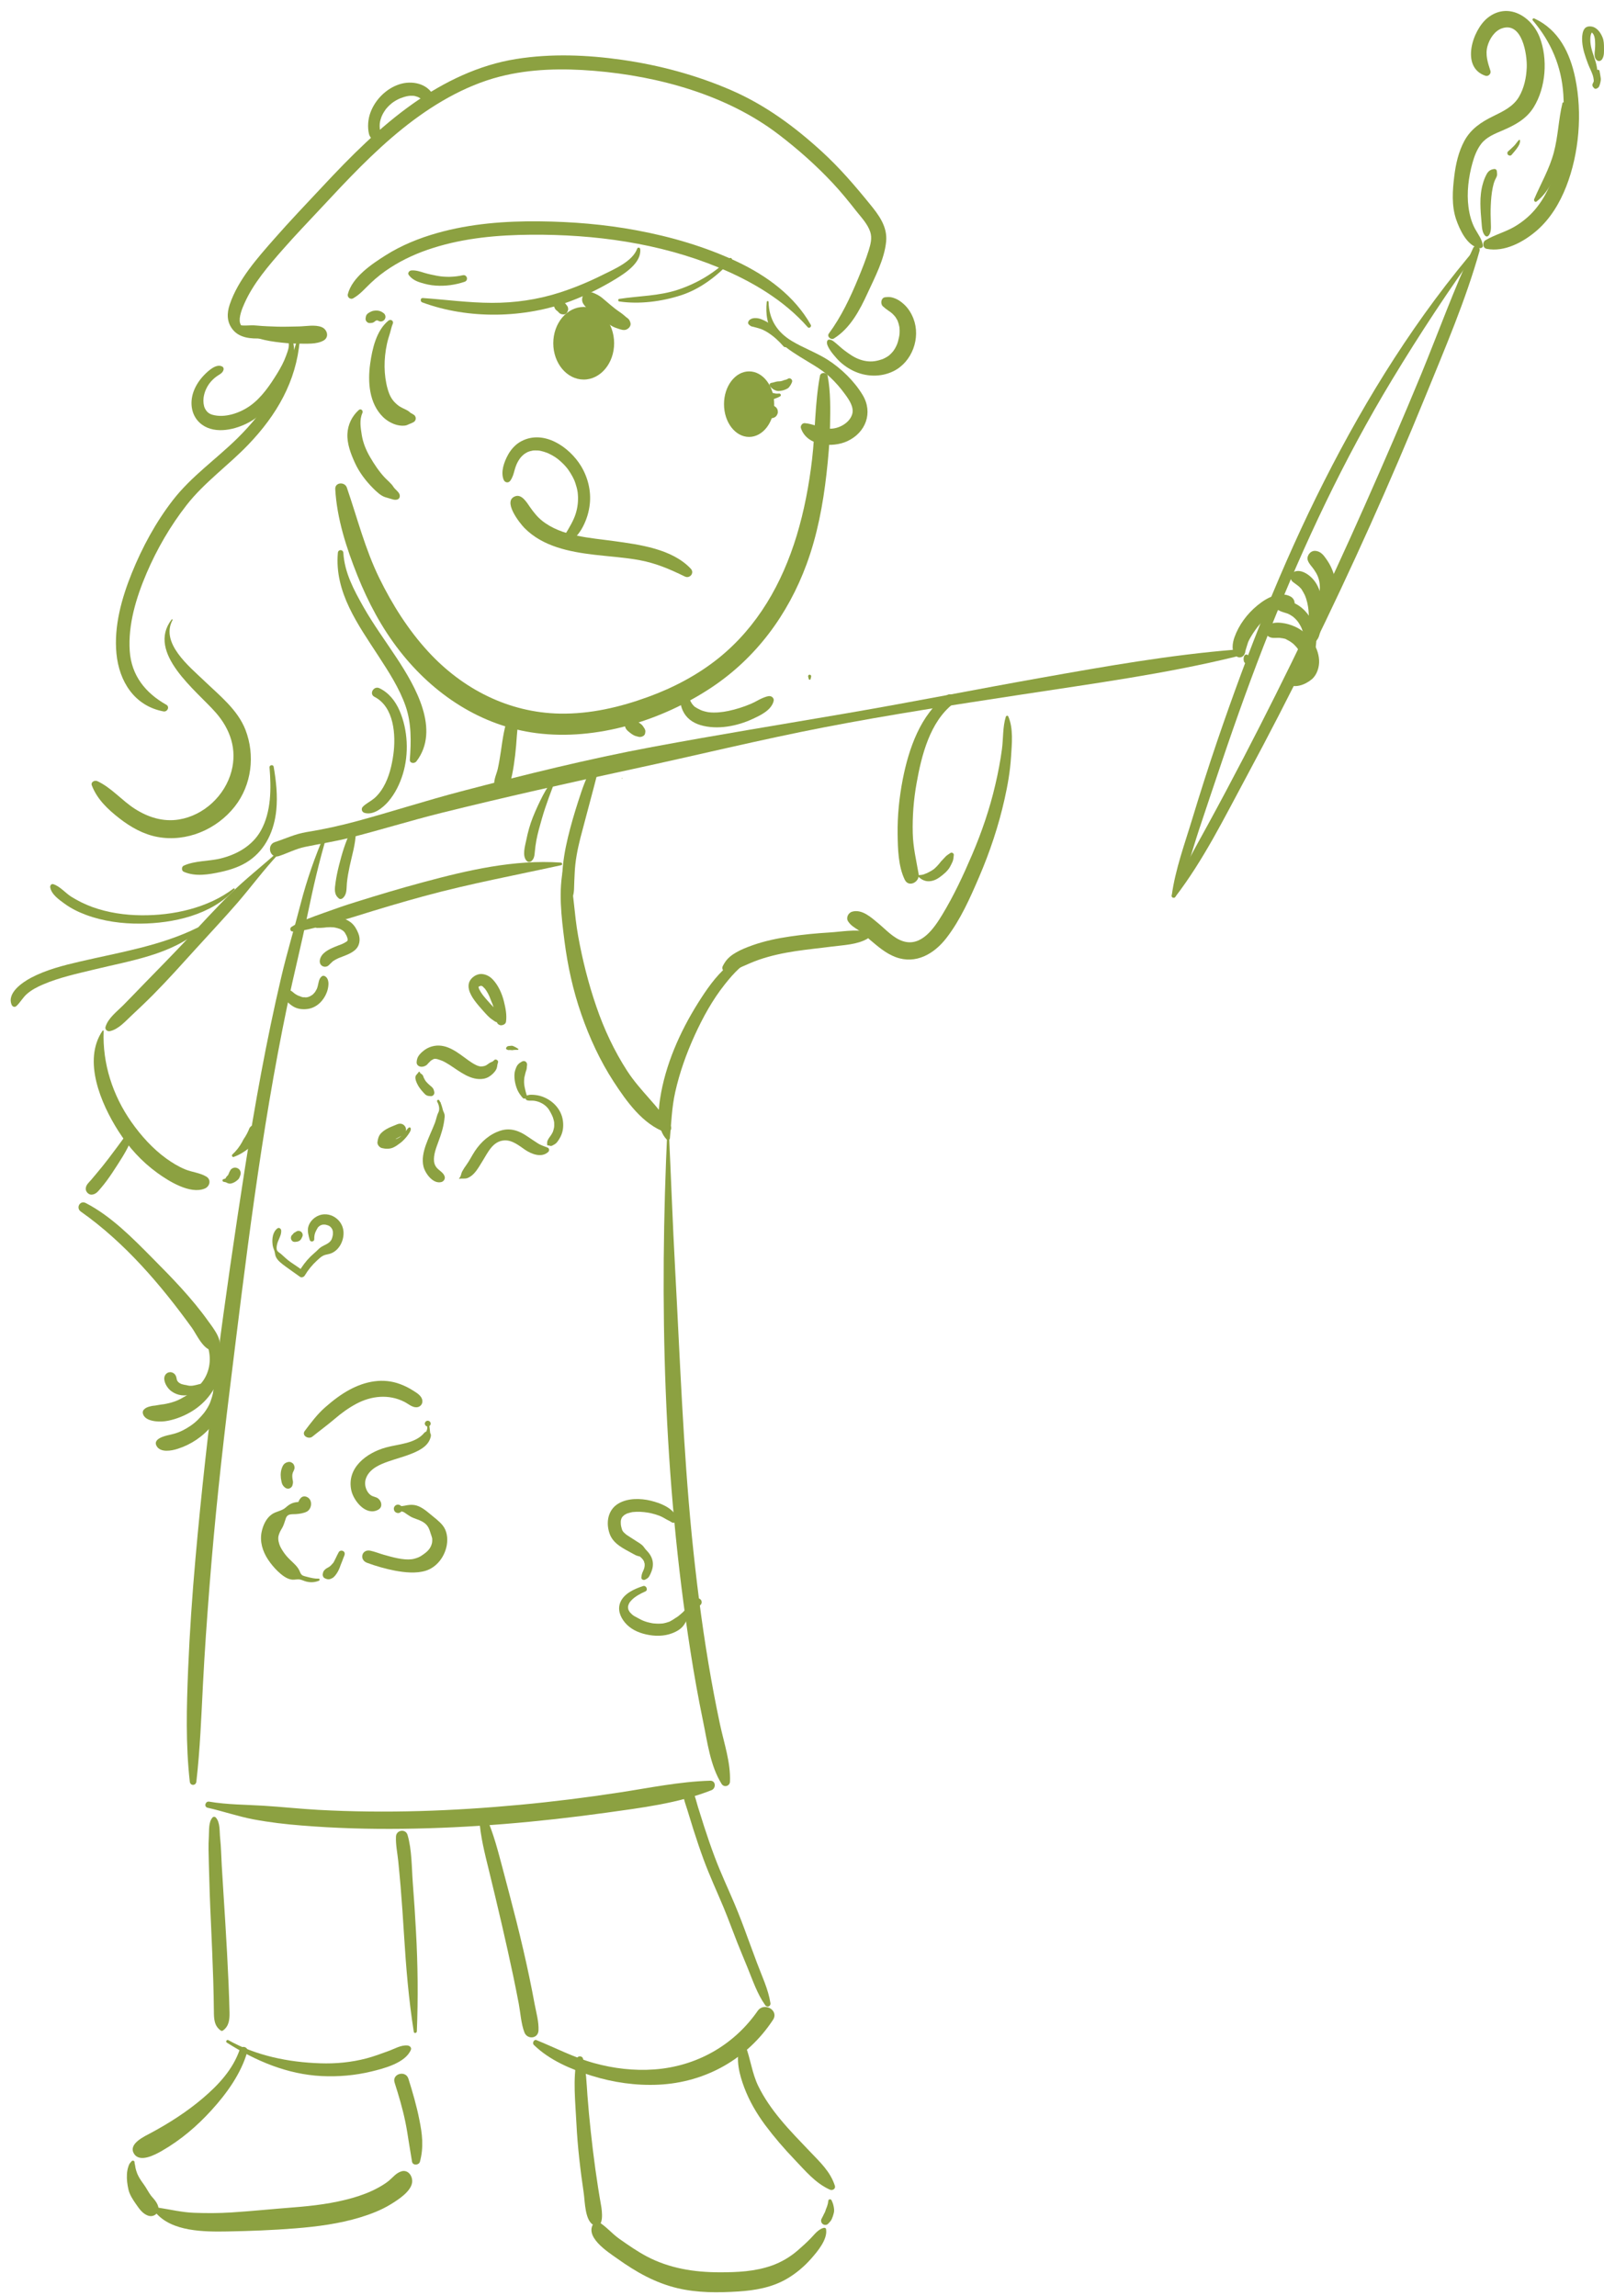 <svg width="109" height="156" viewBox="0 0 109 156" fill="none" xmlns="http://www.w3.org/2000/svg">
<path d="M20.196 23.09C19.442 25.689 18.038 27.906 16.115 29.796C14.675 31.209 13.002 32.367 11.757 33.971C10.589 35.475 9.666 37.183 8.953 38.946C8.267 40.645 7.735 42.548 7.912 44.397C8.094 46.305 9.135 47.964 11.107 48.336C11.371 48.386 11.557 48.027 11.298 47.882C9.88 47.082 8.93 45.892 8.817 44.238C8.694 42.43 9.257 40.599 9.957 38.955C10.662 37.306 11.58 35.724 12.684 34.312C13.888 32.771 15.52 31.622 16.87 30.214C18.788 28.215 20.137 25.92 20.369 23.117C20.378 23.013 20.224 22.999 20.196 23.09Z" fill="#8CA141"/>
<path d="M11.662 42.094C9.921 44.365 13.38 46.941 14.675 48.431C15.652 49.554 16.12 50.917 15.729 52.402C15.293 54.056 13.852 55.41 12.152 55.682C11.075 55.855 10.057 55.528 9.157 54.951C8.267 54.378 7.585 53.529 6.617 53.075C6.435 52.988 6.149 53.134 6.24 53.365C6.603 54.31 7.33 54.992 8.117 55.605C8.88 56.2 9.748 56.691 10.712 56.868C12.68 57.231 14.729 56.359 15.956 54.796C17.106 53.329 17.347 51.312 16.679 49.585C16.147 48.213 14.897 47.237 13.866 46.246C12.861 45.283 10.884 43.693 11.725 42.13C11.743 42.089 11.689 42.057 11.662 42.094Z" fill="#8CA141"/>
<path d="M18.315 52.13C18.433 53.556 18.442 55.155 17.724 56.441C17.147 57.468 16.097 58.059 14.984 58.331C14.161 58.531 13.261 58.467 12.484 58.817C12.33 58.885 12.325 59.163 12.484 59.231C13.27 59.58 14.197 59.421 15.007 59.244C15.679 59.099 16.384 58.863 16.952 58.463C18.083 57.672 18.638 56.396 18.774 55.056C18.874 54.065 18.765 53.066 18.597 52.093C18.57 51.934 18.306 51.971 18.315 52.13Z" fill="#8CA141"/>
<path d="M46.355 46.478C46.192 47.064 46.137 47.709 46.396 48.277C46.628 48.791 47.069 49.108 47.601 49.267C48.746 49.608 50.109 49.336 51.164 48.84C51.7 48.591 52.4 48.259 52.568 47.65C52.632 47.428 52.427 47.264 52.218 47.3C52.05 47.328 51.804 47.428 51.591 47.537C51.491 47.587 51.395 47.646 51.291 47.696C51.236 47.723 51.187 47.745 51.132 47.773C51.114 47.782 50.964 47.85 51.014 47.827C50.532 48.032 50.014 48.195 49.5 48.304C49.082 48.395 48.569 48.445 48.146 48.391C48.182 48.395 48.055 48.377 48.028 48.368C47.978 48.359 47.923 48.345 47.873 48.332C47.823 48.318 47.773 48.304 47.723 48.286C47.701 48.277 47.551 48.218 47.637 48.254C47.551 48.214 47.46 48.168 47.378 48.123C47.333 48.095 47.283 48.068 47.237 48.036C47.187 48.005 47.242 48.05 47.164 47.977C46.792 47.618 46.737 47.064 46.778 46.528C46.815 46.283 46.424 46.242 46.355 46.478Z" fill="#8CA141"/>
<path d="M42.452 49.136C42.447 49.218 42.461 49.299 42.479 49.377C42.511 49.504 42.593 49.604 42.688 49.685C42.761 49.749 42.842 49.808 42.92 49.867C42.997 49.922 43.102 49.981 43.192 50.008C43.256 50.026 43.315 50.04 43.379 50.058C43.461 50.081 43.542 50.076 43.62 50.049C43.629 50.044 43.638 50.044 43.642 50.04C43.733 50.008 43.806 49.949 43.833 49.853C43.838 49.84 43.842 49.826 43.842 49.808C43.856 49.74 43.865 49.667 43.842 49.599C43.829 49.558 43.81 49.513 43.783 49.476C43.724 49.381 43.66 49.276 43.57 49.208C43.497 49.154 43.424 49.095 43.342 49.049C43.279 49.013 43.22 48.977 43.165 48.931C43.197 48.954 43.224 48.977 43.256 48.999C43.247 48.99 43.233 48.981 43.224 48.972C43.192 48.949 43.165 48.927 43.133 48.904C43.097 48.89 43.061 48.872 43.029 48.859C43.02 48.854 43.015 48.854 43.006 48.854C42.983 48.849 42.961 48.84 42.938 48.831C42.97 48.845 43.002 48.859 43.029 48.872C43.006 48.863 42.983 48.849 42.961 48.836C42.856 48.768 42.715 48.777 42.611 48.836C42.511 48.904 42.456 49.013 42.452 49.136Z" fill="#8CA141"/>
<path d="M22.96 37.56C22.719 40.245 24.341 42.453 25.727 44.588C26.423 45.66 27.141 46.764 27.563 47.977C27.968 49.149 27.941 50.385 27.85 51.612C27.831 51.875 28.168 51.898 28.295 51.734C29.945 49.576 28.213 46.619 26.954 44.702C26.195 43.548 25.373 42.43 24.691 41.226C24.041 40.072 23.414 38.909 23.332 37.56C23.314 37.314 22.978 37.319 22.96 37.56Z" fill="#8CA141"/>
<path d="M25.446 47.346C26.786 48.032 26.909 49.949 26.732 51.257C26.627 52.016 26.441 52.802 26.055 53.47C25.886 53.765 25.677 54.038 25.414 54.256C25.168 54.46 24.878 54.588 24.655 54.815C24.523 54.951 24.587 55.174 24.764 55.228C25.373 55.414 26.018 54.887 26.391 54.456C26.854 53.915 27.168 53.266 27.377 52.589C27.795 51.221 27.722 49.595 27.15 48.282C26.873 47.641 26.423 47.064 25.782 46.76C25.4 46.578 25.059 47.146 25.446 47.346Z" fill="#8CA141"/>
<path d="M52.105 20.514C52.014 21.318 52.136 22.141 52.623 22.804C53.063 23.408 53.709 23.831 54.336 24.226C55.027 24.662 55.781 25.048 56.386 25.607C56.767 25.957 57.122 26.37 57.426 26.788C57.699 27.161 58.062 27.679 57.904 28.165C57.713 28.751 57.004 29.133 56.413 29.128C55.813 29.123 55.281 28.796 54.686 28.751C54.518 28.737 54.377 28.933 54.427 29.087C54.827 30.318 56.572 30.441 57.576 29.977C58.835 29.396 59.344 28.038 58.621 26.838C58.058 25.898 57.149 25.016 56.222 24.43C55.449 23.944 54.586 23.64 53.804 23.167C52.804 22.563 52.259 21.7 52.227 20.519C52.227 20.432 52.114 20.437 52.105 20.514Z" fill="#8CA141"/>
<path d="M56.213 23.172C56.14 23.358 56.299 23.613 56.395 23.767C56.522 23.971 56.695 24.167 56.854 24.349C57.154 24.689 57.549 24.98 57.953 25.18C58.812 25.607 59.844 25.648 60.712 25.221C61.989 24.594 62.58 22.954 62.071 21.645C61.926 21.273 61.712 20.927 61.412 20.66C61.248 20.514 61.071 20.382 60.871 20.296C60.617 20.187 60.426 20.16 60.149 20.196C59.871 20.232 59.812 20.632 59.989 20.805C60.108 20.918 60.23 21.009 60.367 21.105C60.426 21.141 60.48 21.182 60.535 21.223C60.553 21.236 60.63 21.3 60.558 21.241C60.589 21.268 60.626 21.296 60.658 21.327C60.699 21.368 60.739 21.409 60.776 21.45C60.776 21.45 60.862 21.559 60.817 21.495C60.771 21.436 60.853 21.545 60.853 21.545C60.885 21.591 60.912 21.641 60.939 21.686C60.958 21.718 60.971 21.75 60.989 21.777C60.998 21.795 61.008 21.813 61.017 21.836C60.994 21.782 60.989 21.773 61.003 21.809C61.044 21.918 61.08 22.032 61.103 22.15C61.112 22.186 61.117 22.218 61.121 22.254C61.112 22.118 61.139 22.34 61.121 22.254C61.126 22.322 61.135 22.395 61.135 22.463C61.135 22.527 61.135 22.59 61.13 22.654C61.13 22.695 61.098 22.89 61.126 22.736C61.103 22.867 61.076 23.004 61.039 23.136C61.026 23.199 61.008 23.258 60.985 23.322C60.976 23.354 60.908 23.517 60.935 23.453C60.962 23.39 60.885 23.553 60.871 23.581C60.839 23.644 60.803 23.708 60.762 23.767C60.744 23.799 60.721 23.826 60.703 23.853C60.658 23.922 60.762 23.785 60.712 23.844C60.671 23.894 60.63 23.944 60.585 23.99C60.539 24.035 60.494 24.081 60.444 24.126C60.417 24.149 60.389 24.171 60.362 24.194C60.435 24.135 60.362 24.189 60.33 24.212C60.217 24.285 60.099 24.349 59.976 24.403C60.076 24.362 59.908 24.426 59.885 24.43C59.781 24.467 59.671 24.494 59.562 24.517C59.194 24.594 58.822 24.558 58.467 24.439C58.053 24.303 57.704 24.049 57.358 23.79C57.19 23.663 57.04 23.517 56.881 23.385C56.74 23.267 56.526 23.054 56.331 23.076C56.272 23.085 56.236 23.113 56.213 23.172Z" fill="#8CA141"/>
<path d="M24.378 27.86C23.914 28.283 23.641 28.846 23.609 29.473C23.573 30.15 23.85 30.868 24.128 31.468C24.418 32.099 24.85 32.667 25.341 33.162C25.573 33.394 25.873 33.689 26.191 33.785C26.327 33.825 26.436 33.853 26.577 33.898C26.713 33.944 26.845 33.98 26.986 33.944C27.163 33.898 27.204 33.712 27.141 33.566C27.059 33.38 26.845 33.253 26.736 33.08C26.591 32.849 26.341 32.653 26.15 32.453C25.755 32.031 25.432 31.545 25.145 31.05C24.873 30.582 24.668 30.082 24.582 29.546C24.505 29.046 24.414 28.537 24.627 28.06C24.7 27.892 24.518 27.733 24.378 27.86Z" fill="#8CA141"/>
<path d="M19.533 23.108C19.751 23.408 19.551 23.862 19.442 24.166C19.292 24.589 19.074 24.989 18.842 25.366C18.356 26.156 17.788 26.997 17.029 27.547C16.311 28.069 15.261 28.423 14.425 28.178C14.193 28.11 14.038 27.978 13.92 27.737C13.838 27.574 13.802 27.274 13.834 27.029C13.879 26.661 14.043 26.288 14.275 25.997C14.398 25.843 14.547 25.702 14.707 25.584C14.902 25.439 15.129 25.37 15.193 25.116C15.211 25.039 15.179 24.943 15.106 24.907C14.707 24.684 14.166 25.184 13.893 25.461C13.575 25.784 13.32 26.161 13.161 26.584C12.861 27.392 13.002 28.328 13.729 28.855C14.661 29.527 16.043 29.182 16.961 28.673C18.038 28.074 18.815 27.051 19.333 25.956C19.587 25.42 19.801 24.852 19.915 24.267C19.997 23.867 20.056 23.276 19.715 22.972C19.619 22.89 19.451 22.999 19.533 23.108Z" fill="#8CA141"/>
<path d="M15.874 60.366C14.134 61.697 11.757 62.211 9.603 62.188C8.471 62.179 7.335 62.011 6.267 61.625C5.772 61.443 5.29 61.207 4.84 60.925C4.445 60.675 4.072 60.216 3.622 60.075C3.486 60.035 3.395 60.166 3.413 60.285C3.486 60.771 4.04 61.148 4.408 61.416C4.849 61.734 5.331 61.97 5.844 62.161C7.012 62.597 8.289 62.765 9.53 62.756C11.78 62.738 14.361 62.17 15.938 60.448C15.974 60.407 15.924 60.33 15.874 60.366Z" fill="#8CA141"/>
<path d="M13.434 63.024C10.944 64.26 8.135 64.705 5.454 65.328C4.317 65.591 3.131 65.891 2.095 66.441C1.527 66.745 0.454 67.467 0.791 68.267C0.845 68.403 1 68.462 1.118 68.353C1.377 68.112 1.55 67.781 1.822 67.54C2.145 67.254 2.55 67.049 2.94 66.881C4.04 66.413 5.24 66.154 6.399 65.873C8.812 65.282 11.634 64.873 13.57 63.188C13.657 63.111 13.539 62.974 13.434 63.024Z" fill="#8CA141"/>
<path d="M53.55 25.73C53.527 25.743 53.504 25.757 53.482 25.77C53.472 25.775 53.463 25.78 53.454 25.784C53.409 25.807 53.486 25.775 53.459 25.78C53.413 25.793 53.368 25.811 53.318 25.82C53.273 25.83 53.232 25.843 53.191 25.866C53.154 25.88 53.263 25.839 53.214 25.857C53.2 25.861 53.186 25.866 53.172 25.87C53.123 25.889 53.068 25.898 53.018 25.907C52.968 25.916 53.05 25.898 53.054 25.902C53.054 25.902 53.018 25.907 53.014 25.907C52.986 25.907 52.964 25.911 52.936 25.911C52.859 25.911 52.782 25.921 52.709 25.943C52.659 25.957 52.609 25.97 52.559 25.984C52.536 25.993 52.509 25.998 52.486 26.002C52.477 26.002 52.468 26.007 52.455 26.007C52.409 26.016 52.486 26.002 52.432 26.011C52.309 26.025 52.245 26.157 52.332 26.252C52.414 26.352 52.514 26.443 52.632 26.497C52.732 26.543 52.823 26.575 52.932 26.566C53.018 26.561 53.104 26.547 53.186 26.529C53.254 26.511 53.318 26.488 53.386 26.461C53.468 26.425 53.55 26.388 53.609 26.32C53.704 26.207 53.777 26.089 53.827 25.943C53.872 25.789 53.682 25.643 53.55 25.73Z" fill="#8CA141"/>
<path d="M52.95 26.738C52.882 26.747 52.813 26.747 52.745 26.743C52.727 26.743 52.709 26.738 52.695 26.738C52.677 26.738 52.677 26.738 52.7 26.738C52.691 26.738 52.682 26.733 52.677 26.733C52.645 26.729 52.609 26.72 52.577 26.711C52.486 26.688 52.395 26.693 52.304 26.684C52.232 26.679 52.168 26.706 52.105 26.738C52.064 26.756 52.018 26.774 51.986 26.811C51.927 26.879 51.927 26.965 51.986 27.033C52.018 27.069 52.064 27.083 52.105 27.105C52.132 27.119 52.154 27.128 52.182 27.142C52.223 27.16 52.268 27.164 52.314 27.16C52.404 27.151 52.504 27.146 52.591 27.114C52.636 27.096 52.677 27.078 52.723 27.06C52.727 27.06 52.745 27.051 52.745 27.051C52.745 27.055 52.714 27.065 52.741 27.055C52.759 27.051 52.773 27.042 52.791 27.037C52.864 27.006 52.936 26.974 53.009 26.933C53.05 26.91 53.072 26.86 53.059 26.815C53.041 26.774 52.995 26.733 52.95 26.738Z" fill="#8CA141"/>
<path d="M52.427 27.538C52.404 27.542 52.377 27.542 52.355 27.547C52.318 27.551 52.277 27.556 52.241 27.56C52.186 27.574 52.136 27.601 52.095 27.637C52.064 27.656 52.036 27.683 52.018 27.715C51.982 27.756 51.955 27.806 51.941 27.86C51.941 27.865 51.941 27.869 51.941 27.874C51.973 27.819 52.005 27.765 52.036 27.71C52.036 27.71 52.036 27.71 52.032 27.715C51.995 27.747 51.968 27.788 51.955 27.833C51.932 27.878 51.923 27.924 51.923 27.978C51.927 28.01 51.932 28.046 51.936 28.078C51.955 28.142 51.986 28.196 52.032 28.242C52.032 28.242 52.032 28.242 52.036 28.246C52.005 28.192 51.973 28.137 51.941 28.083C51.941 28.087 51.941 28.092 51.941 28.096C51.955 28.128 51.968 28.165 51.982 28.196C52.009 28.246 52.045 28.287 52.091 28.314C52.118 28.342 52.15 28.36 52.186 28.369C52.236 28.396 52.291 28.41 52.35 28.405C52.373 28.41 52.4 28.41 52.423 28.414C52.482 28.414 52.536 28.405 52.591 28.378C52.645 28.36 52.691 28.333 52.732 28.287C52.773 28.246 52.804 28.201 52.823 28.146C52.85 28.096 52.864 28.037 52.859 27.978C52.854 27.942 52.85 27.901 52.845 27.865C52.823 27.792 52.786 27.728 52.732 27.674C52.704 27.651 52.673 27.628 52.645 27.606C52.582 27.56 52.509 27.538 52.427 27.538Z" fill="#8CA141"/>
<path d="M37.68 20.891C37.689 20.905 37.698 20.923 37.702 20.941C37.689 20.914 37.68 20.887 37.666 20.855C37.684 20.895 37.693 20.945 37.721 20.982C37.73 20.995 37.739 21.009 37.752 21.023C37.771 21.05 37.793 21.073 37.821 21.091C37.839 21.105 37.852 21.114 37.871 21.127C37.88 21.132 37.889 21.141 37.898 21.145C37.871 21.127 37.848 21.105 37.821 21.086C37.866 21.123 37.911 21.164 37.948 21.204C37.957 21.218 37.966 21.227 37.98 21.241C38.048 21.318 38.148 21.354 38.248 21.359C38.266 21.359 38.28 21.359 38.298 21.363C38.275 21.359 38.248 21.359 38.225 21.354C38.252 21.359 38.28 21.363 38.307 21.363C38.352 21.363 38.402 21.35 38.443 21.327C38.484 21.304 38.525 21.259 38.543 21.218C38.561 21.182 38.58 21.141 38.593 21.1C38.607 21.068 38.611 21.041 38.611 20.995C38.607 20.927 38.593 20.864 38.557 20.805C38.552 20.796 38.543 20.782 38.534 20.773C38.502 20.727 38.466 20.682 38.43 20.637C38.398 20.596 38.361 20.559 38.325 20.523C38.289 20.487 38.248 20.459 38.202 20.446C38.184 20.437 38.17 20.428 38.152 20.423C38.12 20.419 38.084 20.414 38.052 20.409C38.048 20.409 38.048 20.409 38.043 20.409C38.034 20.409 38.025 20.409 38.016 20.409C37.998 20.409 37.98 20.409 37.962 20.409C37.902 20.409 37.848 20.423 37.802 20.455C37.752 20.482 37.716 20.523 37.689 20.568C37.621 20.668 37.621 20.791 37.68 20.891Z" fill="#8CA141"/>
<path d="M55.722 25.529C55.372 27.379 55.404 29.323 55.186 31.195C54.981 32.953 54.65 34.707 54.136 36.401C53.15 39.636 51.491 42.575 48.828 44.72C47.41 45.86 45.756 46.728 44.047 47.35C42.12 48.054 40.106 48.522 38.043 48.486C34.562 48.422 31.426 46.81 29.095 44.27C27.745 42.803 26.654 41.072 25.777 39.282C24.805 37.296 24.282 35.197 23.569 33.126C23.428 32.721 22.76 32.758 22.782 33.23C22.891 35.229 23.546 37.251 24.287 39.1C25.023 40.935 25.941 42.666 27.159 44.224C29.463 47.178 32.694 49.331 36.457 49.813C40.529 50.335 44.947 48.968 48.332 46.723C51.382 44.702 53.55 41.758 54.809 38.341C55.536 36.37 55.926 34.289 56.163 32.208C56.285 31.131 56.381 30.045 56.404 28.964C56.426 27.828 56.454 26.643 56.24 25.525C56.185 25.275 55.772 25.28 55.722 25.529Z" fill="#8CA141"/>
<path d="M46.942 38.641C45.674 37.292 43.469 37.005 41.733 36.765C40.106 36.538 38.175 36.451 36.834 35.379C36.507 35.116 36.262 34.802 36.021 34.461C35.816 34.171 35.475 33.571 35.035 33.712C34.099 34.012 35.316 35.547 35.644 35.879C36.889 37.137 38.693 37.492 40.384 37.692C41.415 37.814 42.456 37.873 43.479 38.064C44.592 38.273 45.524 38.677 46.533 39.168C46.869 39.341 47.214 38.932 46.942 38.641Z" fill="#8CA141"/>
<path d="M38.384 37.028C38.543 36.992 38.661 36.951 38.789 36.837C38.907 36.728 39.016 36.61 39.12 36.492C39.316 36.269 39.484 36.038 39.62 35.77C39.866 35.293 40.02 34.784 40.079 34.252C40.179 33.353 39.947 32.426 39.479 31.658C38.689 30.368 36.957 29.173 35.43 29.977C35.044 30.177 34.735 30.518 34.526 30.895C34.258 31.381 34.008 32.062 34.226 32.599C34.308 32.798 34.553 32.844 34.68 32.658C34.835 32.435 34.894 32.221 34.962 31.967C34.989 31.867 35.021 31.767 35.057 31.667C35.066 31.645 35.117 31.526 35.089 31.581C35.107 31.535 35.13 31.49 35.153 31.445C35.194 31.367 35.235 31.29 35.285 31.218C35.307 31.186 35.33 31.154 35.353 31.122C35.398 31.058 35.357 31.117 35.348 31.127C35.367 31.104 35.38 31.086 35.398 31.067C35.448 31.009 35.503 30.954 35.562 30.904C35.585 30.886 35.68 30.809 35.594 30.877C35.626 30.854 35.657 30.831 35.689 30.809C35.748 30.768 35.812 30.74 35.876 30.704C35.966 30.654 35.821 30.722 35.889 30.7C35.93 30.686 35.966 30.672 36.007 30.659C36.075 30.64 36.144 30.627 36.212 30.613C36.28 30.595 36.116 30.618 36.234 30.609C36.271 30.609 36.307 30.604 36.348 30.604C36.421 30.604 36.489 30.604 36.562 30.609C36.593 30.613 36.63 30.613 36.662 30.618C36.53 30.604 36.666 30.622 36.703 30.627C36.857 30.659 37.007 30.704 37.153 30.759C37.193 30.772 37.23 30.79 37.271 30.804C37.189 30.772 37.248 30.795 37.293 30.818C37.371 30.854 37.448 30.895 37.525 30.936C37.598 30.977 37.666 31.022 37.739 31.067C37.775 31.09 37.812 31.117 37.848 31.145C37.875 31.163 37.971 31.236 37.893 31.177C38.034 31.286 38.166 31.408 38.293 31.535C38.357 31.599 38.416 31.663 38.471 31.731C38.502 31.767 38.53 31.803 38.561 31.84C38.507 31.772 38.584 31.872 38.602 31.894C38.711 32.049 38.811 32.208 38.902 32.376C38.943 32.458 38.984 32.539 39.025 32.626C39.029 32.639 39.057 32.703 39.025 32.626C39.034 32.649 39.043 32.671 39.052 32.694C39.07 32.739 39.089 32.789 39.102 32.835C39.166 33.021 39.216 33.207 39.248 33.403C39.252 33.425 39.266 33.539 39.257 33.462C39.261 33.512 39.27 33.566 39.27 33.616C39.279 33.721 39.284 33.825 39.279 33.93C39.275 34.366 39.175 34.834 38.993 35.243C38.884 35.493 38.748 35.733 38.611 35.97C38.534 36.106 38.448 36.238 38.361 36.369C38.257 36.519 38.211 36.637 38.175 36.819C38.152 36.951 38.257 37.06 38.384 37.028Z" fill="#8CA141"/>
<path d="M41.733 23.322C41.733 24.685 40.806 25.789 39.666 25.789C38.525 25.789 37.598 24.685 37.598 23.322C37.598 21.959 38.525 20.855 39.666 20.855C40.811 20.85 41.733 21.959 41.733 23.322Z" fill="#8CA141"/>
<path d="M52.609 27.46C52.609 28.687 51.845 29.687 50.905 29.687C49.964 29.687 49.2 28.692 49.2 27.46C49.2 26.234 49.964 25.234 50.905 25.234C51.85 25.234 52.609 26.234 52.609 27.46Z" fill="#8CA141"/>
<path d="M55.095 22.068C53.986 20.101 52.1 18.729 50.087 17.779C47.914 16.757 45.587 16.08 43.233 15.644C41.075 15.244 38.88 15.062 36.684 15.04C34.344 15.012 31.963 15.194 29.704 15.835C28.481 16.18 27.282 16.666 26.204 17.347C25.246 17.952 23.932 18.837 23.637 19.987C23.582 20.196 23.814 20.378 24 20.269C24.482 19.996 24.8 19.601 25.2 19.224C25.609 18.837 26.05 18.492 26.523 18.188C27.422 17.606 28.404 17.17 29.427 16.848C31.572 16.166 33.835 15.966 36.075 15.948C40.393 15.916 44.797 16.511 48.81 18.165C51.059 19.092 53.273 20.387 54.89 22.231C54.99 22.345 55.168 22.195 55.095 22.068Z" fill="#8CA141"/>
<path d="M56.667 22.999C57.781 22.308 58.431 21.064 58.962 19.905C59.458 18.824 60.099 17.62 60.217 16.416C60.317 15.398 59.717 14.603 59.103 13.854C58.085 12.6 57.049 11.396 55.858 10.306C53.991 8.597 51.982 7.116 49.65 6.112C47.305 5.099 44.819 4.431 42.293 4.068C39.907 3.727 37.466 3.627 35.076 4.009C32.544 4.409 30.186 5.553 28.1 7.016C25.8 8.634 23.819 10.637 21.905 12.686C20.814 13.854 19.706 15.008 18.656 16.207C17.497 17.525 16.183 18.997 15.611 20.687C15.406 21.295 15.406 21.895 15.829 22.409C16.293 22.972 17.074 23.026 17.752 22.99C18.015 22.976 18.015 22.599 17.752 22.581C17.32 22.549 16.447 22.472 16.311 21.941C16.211 21.554 16.456 20.955 16.611 20.614C17.215 19.246 18.256 18.047 19.233 16.934C20.074 15.975 20.955 15.062 21.823 14.131C23.582 12.241 25.355 10.346 27.368 8.729C29.304 7.175 31.544 5.826 33.967 5.204C36.053 4.668 38.252 4.636 40.384 4.813C44.76 5.176 49.405 6.448 52.932 9.152C54.231 10.146 55.463 11.237 56.581 12.432C57.149 13.036 57.667 13.677 58.181 14.331C58.526 14.767 58.953 15.208 59.135 15.748C59.276 16.171 59.162 16.593 59.035 17.007C58.835 17.647 58.585 18.27 58.331 18.887C57.785 20.21 57.172 21.514 56.322 22.667C56.177 22.863 56.467 23.122 56.667 22.999Z" fill="#8CA141"/>
<path d="M29.463 6.507C29.045 5.662 27.986 5.453 27.145 5.726C26.25 6.012 25.495 6.771 25.173 7.648C25.005 8.097 24.964 8.643 25.077 9.111C25.141 9.365 25.445 9.697 25.709 9.479C25.823 9.388 25.868 9.247 25.868 9.102C25.868 9.02 25.85 8.938 25.832 8.856C25.827 8.829 25.823 8.802 25.818 8.779C25.805 8.693 25.818 8.82 25.809 8.729C25.8 8.624 25.795 8.525 25.805 8.42C25.805 8.393 25.809 8.37 25.814 8.343C25.805 8.415 25.814 8.338 25.818 8.32C25.827 8.261 25.841 8.197 25.859 8.138C25.873 8.084 25.891 8.034 25.909 7.979C25.918 7.957 25.964 7.839 25.936 7.907C25.977 7.807 26.032 7.707 26.086 7.616C26.114 7.57 26.145 7.525 26.177 7.48C26.191 7.461 26.204 7.439 26.218 7.421C26.259 7.361 26.159 7.493 26.232 7.402C26.3 7.316 26.377 7.239 26.454 7.162C26.491 7.13 26.527 7.098 26.564 7.066C26.586 7.048 26.609 7.03 26.632 7.007C26.577 7.048 26.682 6.966 26.632 7.007C26.723 6.939 26.818 6.875 26.913 6.821C26.963 6.794 27.018 6.762 27.068 6.739C27.095 6.725 27.259 6.657 27.15 6.698C27.254 6.657 27.363 6.621 27.472 6.585C27.577 6.553 27.686 6.53 27.795 6.512C27.677 6.535 27.827 6.512 27.868 6.507C27.918 6.503 27.972 6.503 28.027 6.507C28.05 6.507 28.186 6.521 28.122 6.512C28.045 6.503 28.145 6.516 28.154 6.516C28.177 6.521 28.204 6.526 28.227 6.535C28.277 6.548 28.322 6.562 28.372 6.58C28.399 6.589 28.459 6.626 28.368 6.576C28.39 6.585 28.413 6.598 28.436 6.607C28.481 6.63 28.522 6.657 28.568 6.685C28.59 6.698 28.645 6.744 28.568 6.68C28.599 6.703 28.627 6.73 28.659 6.753C28.795 6.862 28.609 6.698 28.69 6.78C28.709 6.798 28.731 6.816 28.75 6.834C28.795 6.875 28.836 6.921 28.872 6.971C28.995 7.116 29.24 7.112 29.377 7.003C29.517 6.875 29.549 6.685 29.463 6.507Z" fill="#8CA141"/>
<path d="M49.578 17.552C48.56 18.538 47.419 19.233 46.078 19.683C44.77 20.119 43.42 20.101 42.075 20.31C41.988 20.323 41.988 20.469 42.075 20.482C43.443 20.687 44.974 20.487 46.287 20.06C47.624 19.624 48.778 18.715 49.719 17.693C49.8 17.602 49.664 17.466 49.578 17.552Z" fill="#8CA141"/>
<path d="M43.297 16.902C42.983 17.761 41.738 18.288 40.988 18.66C40.02 19.146 39.007 19.569 37.975 19.896C36.503 20.364 34.967 20.582 33.422 20.578C31.84 20.573 30.304 20.359 28.736 20.25C28.554 20.237 28.545 20.491 28.695 20.546C31.849 21.713 35.648 21.631 38.78 20.459C39.834 20.064 40.879 19.542 41.838 18.956C42.506 18.547 43.597 17.838 43.506 16.929C43.492 16.807 43.338 16.784 43.297 16.902Z" fill="#8CA141"/>
<path d="M31.449 18.701C30.872 18.828 30.272 18.847 29.695 18.738C29.409 18.683 29.122 18.624 28.845 18.542C28.549 18.451 28.268 18.351 27.954 18.374C27.818 18.383 27.677 18.547 27.777 18.683C27.986 18.965 28.268 19.106 28.595 19.206C28.922 19.31 29.259 19.383 29.604 19.405C30.267 19.451 30.94 19.36 31.572 19.146C31.854 19.051 31.74 18.638 31.449 18.701Z" fill="#8CA141"/>
<path d="M26.032 21.25C25.954 21.191 25.859 21.145 25.768 21.123C25.641 21.091 25.527 21.095 25.4 21.114C25.3 21.127 25.205 21.173 25.118 21.218C25.037 21.264 24.959 21.318 24.909 21.395C24.873 21.45 24.859 21.523 24.85 21.586C24.832 21.677 24.841 21.759 24.9 21.836C24.95 21.9 25.037 21.959 25.123 21.95C25.15 21.945 25.182 21.945 25.209 21.945C25.318 21.941 25.395 21.909 25.477 21.836C25.491 21.822 25.505 21.813 25.518 21.8C25.495 21.818 25.468 21.836 25.445 21.854C25.495 21.818 25.546 21.781 25.605 21.759C25.577 21.772 25.55 21.781 25.523 21.795C25.564 21.777 25.609 21.763 25.655 21.759C25.623 21.763 25.596 21.768 25.564 21.772C25.605 21.768 25.645 21.768 25.686 21.772C25.659 21.768 25.627 21.763 25.6 21.759C25.641 21.763 25.682 21.777 25.723 21.795C25.695 21.786 25.673 21.772 25.645 21.763C25.668 21.772 25.691 21.786 25.714 21.8C25.786 21.84 25.877 21.854 25.959 21.831C26.032 21.813 26.114 21.754 26.15 21.686C26.191 21.613 26.209 21.523 26.182 21.441C26.173 21.413 26.159 21.391 26.15 21.363C26.118 21.318 26.082 21.277 26.032 21.25Z" fill="#8CA141"/>
<path d="M54.918 45.978C54.931 46.023 54.94 46.073 54.954 46.119C54.959 46.132 54.959 46.141 54.968 46.155C54.963 46.146 54.963 46.132 54.959 46.123C54.959 46.155 54.986 46.187 55.022 46.187C55.054 46.187 55.086 46.16 55.086 46.123C55.081 46.132 55.081 46.146 55.077 46.155C55.081 46.146 55.086 46.132 55.086 46.123C55.09 46.11 55.09 46.096 55.095 46.082C55.104 46.055 55.108 46.023 55.118 45.996C55.118 45.992 55.122 45.983 55.122 45.978C55.14 45.91 55.09 45.842 55.018 45.842C54.99 45.842 54.963 45.856 54.94 45.874C54.918 45.901 54.909 45.942 54.918 45.978Z" fill="#8CA141"/>
<path d="M34.598 48.554C34.267 49.335 34.158 50.226 34.035 51.062C33.976 51.457 33.912 51.852 33.826 52.243C33.735 52.647 33.453 53.143 33.649 53.533C33.735 53.706 34.008 53.829 34.194 53.756C34.489 53.638 34.585 53.442 34.671 53.156C34.726 52.979 34.767 52.802 34.803 52.625C34.894 52.188 34.953 51.748 35.007 51.312C35.057 50.88 35.094 50.453 35.121 50.021C35.153 49.59 35.207 49.158 35.221 48.722C35.235 48.409 34.735 48.236 34.598 48.554Z" fill="#8CA141"/>
<path d="M18.947 58.168C19.538 57.972 20.106 57.672 20.715 57.545C21.724 57.332 22.737 57.182 23.741 56.927C25.836 56.4 27.895 55.755 29.99 55.233C34.294 54.165 38.63 53.193 42.965 52.261C47.333 51.321 51.668 50.253 56.054 49.408C60.449 48.559 64.88 47.886 69.302 47.209C74.205 46.455 79.159 45.797 83.981 44.615C84.24 44.552 84.19 44.125 83.917 44.143C79.509 44.497 75.123 45.274 70.774 46.047C66.375 46.828 61.994 47.7 57.59 48.454C53.172 49.213 48.751 49.926 44.342 50.749C39.979 51.562 35.653 52.639 31.363 53.761C28.986 54.383 26.65 55.142 24.278 55.787C23.137 56.096 21.992 56.35 20.824 56.537C20.065 56.659 19.401 56.982 18.674 57.218C18.092 57.418 18.347 58.363 18.947 58.168Z" fill="#8CA141"/>
<path d="M100.532 16.575C96.315 21.473 92.888 26.951 89.975 32.712C87.103 38.391 84.776 44.32 82.722 50.335C82.127 52.08 81.568 53.838 81.031 55.605C80.513 57.322 79.859 59.085 79.623 60.866C79.604 60.998 79.813 61.048 79.872 60.934C80.568 59.517 80.968 57.931 81.459 56.437C81.968 54.896 82.49 53.361 83.008 51.821C84.031 48.79 85.112 45.778 86.294 42.807C88.63 36.942 91.325 31.209 94.597 25.802C96.488 22.676 98.496 19.628 100.642 16.666C100.692 16.598 100.587 16.516 100.532 16.575Z" fill="#8CA141"/>
<path d="M79.872 60.93C81.786 58.436 83.213 55.537 84.699 52.779C86.194 49.999 87.644 47.196 89.034 44.361C91.847 38.628 94.465 32.808 96.879 26.893C98.196 23.658 99.601 20.401 100.546 17.034C100.619 16.78 100.228 16.598 100.11 16.848C98.801 19.642 97.756 22.559 96.583 25.412C95.352 28.396 94.07 31.359 92.761 34.307C90.193 40.109 87.444 45.833 84.517 51.462C83.717 52.998 82.904 54.529 82.072 56.051C81.218 57.609 80.336 59.158 79.645 60.798C79.577 60.957 79.768 61.066 79.872 60.93Z" fill="#8CA141"/>
<path d="M100.769 16.684C100.714 16.253 100.442 15.921 100.237 15.548C99.992 15.094 99.86 14.59 99.792 14.076C99.66 13.104 99.796 12.018 100.06 11.078C100.187 10.619 100.36 10.16 100.651 9.779C101.014 9.302 101.596 9.083 102.132 8.852C102.964 8.493 103.727 8.084 104.218 7.293C105.054 5.953 105.195 3.991 104.627 2.528C104.068 1.092 102.459 0.129 101.096 1.21C100.064 2.028 99.233 4.577 100.946 5.149C101.141 5.213 101.346 5.004 101.282 4.813C101.105 4.259 100.919 3.723 101.082 3.136C101.219 2.646 101.555 2.105 102.059 1.928C103.446 1.446 103.786 3.718 103.75 4.586C103.723 5.267 103.573 5.98 103.227 6.571C102.841 7.239 102.141 7.566 101.473 7.893C100.655 8.293 99.955 8.756 99.51 9.574C99.11 10.319 98.924 11.151 98.824 11.986C98.706 12.941 98.637 13.963 98.946 14.89C99.187 15.598 99.701 16.725 100.532 16.857C100.637 16.88 100.787 16.816 100.769 16.684Z" fill="#8CA141"/>
<path d="M104.164 1.392C105.4 2.837 106.113 4.513 106.236 6.412C106.318 7.73 106.241 9.092 105.986 10.387C105.727 11.696 105.282 13.009 104.45 14.072C104.032 14.608 103.523 15.044 102.941 15.389C102.305 15.766 101.582 15.944 100.946 16.321C100.723 16.452 100.746 16.848 101.023 16.907C102.246 17.148 103.536 16.439 104.436 15.662C105.354 14.862 105.991 13.799 106.431 12.677C107.313 10.428 107.536 7.684 107.049 5.322C106.695 3.6 105.927 2.028 104.277 1.26C104.182 1.21 104.095 1.315 104.164 1.392Z" fill="#8CA141"/>
<path d="M64.348 47.236C62.553 48.499 61.744 50.907 61.344 52.965C61.108 54.183 60.98 55.432 60.998 56.672C61.012 57.667 61.039 58.867 61.485 59.776C61.757 60.334 62.521 59.916 62.425 59.38C62.262 58.44 62.048 57.572 62.026 56.604C61.998 55.473 62.085 54.337 62.285 53.224C62.621 51.334 63.189 49.04 64.789 47.804C65.111 47.554 64.684 46.996 64.348 47.236Z" fill="#8CA141"/>
<path d="M62.407 59.562C62.589 59.744 62.816 59.871 63.08 59.876C63.371 59.881 63.63 59.767 63.866 59.594C64.107 59.422 64.371 59.199 64.53 58.945C64.602 58.822 64.666 58.69 64.725 58.559C64.793 58.413 64.798 58.245 64.816 58.086C64.825 57.977 64.68 57.891 64.589 57.954C64.484 58.032 64.361 58.095 64.27 58.186C64.18 58.272 64.102 58.372 64.016 58.459C63.993 58.481 63.971 58.499 63.952 58.522C63.934 58.545 63.916 58.563 63.902 58.586C63.871 58.627 63.866 58.636 63.889 58.604C63.852 58.649 63.816 58.695 63.775 58.74C63.693 58.836 63.607 58.922 63.516 59.004C63.498 59.022 63.475 59.04 63.453 59.058C63.425 59.081 63.484 59.04 63.434 59.072C63.389 59.104 63.339 59.136 63.289 59.167C63.203 59.217 63.107 59.267 63.016 59.313C63.016 59.313 62.934 59.344 62.98 59.331C62.957 59.34 62.934 59.344 62.912 59.354C62.839 59.381 62.825 59.39 62.766 59.413C62.666 59.444 62.562 59.458 62.457 59.458C62.398 59.458 62.366 59.526 62.407 59.562Z" fill="#8CA141"/>
<path d="M68.352 48.695C68.133 49.39 68.183 50.181 68.088 50.898C67.979 51.707 67.825 52.516 67.638 53.311C67.261 54.942 66.716 56.536 66.057 58.077C65.461 59.471 64.816 60.857 64.03 62.152C63.48 63.06 62.607 64.346 61.367 63.951C60.712 63.742 60.212 63.174 59.699 62.747C59.212 62.343 58.585 61.752 57.908 61.943C57.64 62.02 57.472 62.361 57.635 62.606C57.826 62.892 58.049 63.006 58.322 63.192C58.608 63.392 58.862 63.633 59.126 63.86C59.658 64.31 60.199 64.782 60.858 65.028C62.239 65.546 63.489 64.805 64.32 63.724C65.27 62.493 65.925 61.007 66.534 59.59C67.266 57.886 67.861 56.109 68.265 54.297C68.479 53.347 68.647 52.384 68.706 51.412C68.761 50.549 68.874 49.486 68.515 48.672C68.479 48.6 68.37 48.632 68.352 48.695Z" fill="#8CA141"/>
<path d="M58.876 63.297C58.085 63.133 57.185 63.306 56.386 63.356C55.486 63.41 54.586 63.496 53.691 63.628C52.827 63.755 51.968 63.933 51.146 64.223C50.755 64.364 50.359 64.514 50 64.728C49.573 64.978 49.328 65.214 49.11 65.654C49.041 65.791 49.119 66.009 49.3 65.986C49.464 65.968 49.641 65.986 49.8 65.95C50 65.9 50.209 65.782 50.396 65.695C50.782 65.523 51.173 65.35 51.573 65.209C52.373 64.932 53.209 64.755 54.045 64.628C54.872 64.501 55.704 64.423 56.536 64.314C57.308 64.214 58.249 64.187 58.94 63.783C59.131 63.674 59.108 63.342 58.876 63.297Z" fill="#8CA141"/>
<path d="M22.069 56.654C21.401 58.208 20.851 59.776 20.428 61.416C20.001 63.083 19.501 64.728 19.11 66.4C18.101 70.697 17.32 75.05 16.638 79.411C15.27 88.193 14.066 97.025 13.284 105.879C13.061 108.392 12.889 110.904 12.784 113.421C12.68 115.983 12.611 118.505 12.898 121.058C12.93 121.344 13.307 121.344 13.343 121.058C13.598 118.846 13.679 116.642 13.793 114.42C13.907 112.199 14.066 109.982 14.238 107.765C14.584 103.326 15.061 98.897 15.606 94.476C16.683 85.74 17.72 76.958 19.519 68.335C19.951 66.277 20.465 64.237 20.892 62.179C21.273 60.343 21.683 58.517 22.228 56.723C22.26 56.632 22.11 56.564 22.069 56.654Z" fill="#8CA141"/>
<path d="M42.274 52.906C42.302 52.906 42.302 52.861 42.274 52.861C42.247 52.861 42.247 52.906 42.274 52.906Z" fill="#8CA141"/>
<path d="M38.111 58.608C34.939 58.39 31.799 59.122 28.75 59.944C27.223 60.353 25.709 60.807 24.2 61.28C23.451 61.511 22.719 61.766 21.983 62.034C21.26 62.297 20.451 62.561 19.806 62.979C19.669 63.065 19.715 63.297 19.892 63.292C20.587 63.27 21.323 63.056 21.996 62.879C22.751 62.674 23.5 62.47 24.246 62.234C25.786 61.752 27.336 61.289 28.895 60.866C31.949 60.039 35.053 59.462 38.139 58.785C38.239 58.758 38.207 58.613 38.111 58.608Z" fill="#8CA141"/>
<path d="M38.298 58.908C37.93 60.512 38.152 62.311 38.357 63.919C38.575 65.627 38.939 67.295 39.507 68.921C40.061 70.52 40.779 72.074 41.702 73.496C42.579 74.836 43.67 76.385 45.233 76.94C45.483 77.026 45.706 76.713 45.574 76.495C44.738 75.15 43.492 74.109 42.624 72.769C41.738 71.402 41.047 69.921 40.52 68.38C39.988 66.836 39.584 65.228 39.293 63.624C39.007 62.07 38.984 60.444 38.625 58.908C38.584 58.749 38.334 58.749 38.298 58.908Z" fill="#8CA141"/>
<path d="M40.466 52.398C40.493 52.389 40.516 52.38 40.538 52.357C40.62 52.27 40.557 52.152 40.447 52.143C40.188 52.116 40.052 52.434 39.97 52.616C39.793 53.016 39.634 53.411 39.498 53.824C39.225 54.637 38.966 55.46 38.748 56.287C38.53 57.109 38.343 57.945 38.257 58.794C38.189 59.458 38.125 60.484 38.652 60.998C38.743 61.089 38.88 61.039 38.92 60.925C39.034 60.616 39.007 60.23 39.025 59.903C39.048 59.512 39.052 59.117 39.098 58.726C39.189 57.908 39.389 57.1 39.607 56.305C39.807 55.569 39.993 54.828 40.193 54.097C40.307 53.683 40.411 53.265 40.52 52.847C40.57 52.652 40.702 52.357 40.543 52.18C40.511 52.252 40.484 52.325 40.452 52.393C40.443 52.393 40.457 52.402 40.466 52.398Z" fill="#8CA141"/>
<path d="M37.739 52.725C37.434 53.152 37.13 53.584 36.889 54.051C36.639 54.533 36.412 55.028 36.207 55.537C36.012 56.028 35.871 56.546 35.766 57.064C35.685 57.472 35.457 58.172 35.803 58.504C35.894 58.595 36.021 58.581 36.116 58.504C36.307 58.345 36.321 58.104 36.344 57.872C36.366 57.613 36.403 57.354 36.448 57.1C36.539 56.609 36.68 56.132 36.816 55.651C37.093 54.674 37.471 53.711 37.834 52.766C37.861 52.707 37.775 52.679 37.739 52.725Z" fill="#8CA141"/>
<path d="M23.832 56.496C23.468 57.209 23.237 58.008 23.041 58.781C22.941 59.176 22.855 59.576 22.8 59.98C22.746 60.385 22.678 60.78 23.046 61.057C23.119 61.111 23.232 61.08 23.291 61.025C23.596 60.757 23.537 60.366 23.573 59.998C23.609 59.617 23.682 59.24 23.759 58.867C23.919 58.117 24.159 57.359 24.177 56.591C24.182 56.414 23.914 56.332 23.832 56.496Z" fill="#8CA141"/>
<path d="M14.207 122.775C14.279 122.766 14.352 122.753 14.425 122.743C14.452 122.739 14.475 122.721 14.493 122.703L14.497 122.698C14.47 122.707 14.447 122.721 14.42 122.73C14.447 122.73 14.475 122.716 14.497 122.698C14.516 122.68 14.529 122.648 14.529 122.621C14.525 122.562 14.484 122.517 14.425 122.517C14.452 122.526 14.475 122.539 14.502 122.548C14.484 122.53 14.457 122.512 14.434 122.503C14.416 122.499 14.393 122.499 14.375 122.494C14.329 122.485 14.284 122.48 14.238 122.471C14.229 122.471 14.216 122.467 14.207 122.467C14.179 122.458 14.152 122.458 14.12 122.467C14.093 122.476 14.07 122.489 14.047 122.508C14.02 122.539 14.002 122.576 14.002 122.621C14.002 122.662 14.02 122.703 14.047 122.734C14.066 122.753 14.093 122.766 14.12 122.775C14.152 122.78 14.179 122.78 14.207 122.775Z" fill="#8CA141"/>
<path d="M14.107 122.826C15.152 123.062 16.174 123.416 17.224 123.616C18.315 123.82 19.401 123.948 20.506 124.034C22.787 124.22 25.077 124.284 27.363 124.257C31.985 124.202 36.598 123.802 41.175 123.166C43.583 122.83 46.074 122.53 48.346 121.635C48.669 121.508 48.655 120.981 48.26 120.99C46.174 121.049 44.12 121.481 42.061 121.794C39.829 122.135 37.589 122.417 35.339 122.626C30.79 123.053 26.204 123.221 21.642 122.971C20.392 122.903 19.151 122.766 17.901 122.689C16.67 122.612 15.438 122.621 14.216 122.412C13.957 122.367 13.838 122.762 14.107 122.826Z" fill="#8CA141"/>
<path d="M45.356 76.649C44.792 88.511 45.083 100.473 46.924 112.222C47.169 113.798 47.451 115.366 47.773 116.928C48.069 118.346 48.26 119.972 49.041 121.213C49.205 121.467 49.591 121.363 49.605 121.058C49.66 119.75 49.2 118.437 48.928 117.165C48.637 115.797 48.378 114.421 48.146 113.04C47.66 110.132 47.296 107.206 47.005 104.271C46.424 98.324 46.21 92.355 45.887 86.389C45.71 83.146 45.597 79.897 45.442 76.649C45.442 76.59 45.36 76.59 45.356 76.649Z" fill="#8CA141"/>
<path d="M51.386 64.728C50.65 64.692 49.946 65.214 49.414 65.664C48.619 66.341 47.992 67.263 47.437 68.144C46.201 70.112 45.21 72.351 44.856 74.655C44.724 75.522 44.638 76.745 45.31 77.426C45.392 77.508 45.515 77.44 45.524 77.34C45.619 76.29 45.651 75.25 45.883 74.209C46.178 72.883 46.646 71.574 47.21 70.339C47.764 69.126 48.419 67.931 49.251 66.886C49.868 66.104 50.541 65.382 51.455 64.96C51.568 64.905 51.5 64.737 51.386 64.728Z" fill="#8CA141"/>
<path d="M18.797 57.954C17.756 58.89 16.67 59.735 15.67 60.716C14.652 61.716 13.693 62.779 12.716 63.815C11.761 64.828 10.789 65.823 9.816 66.817C9.33 67.313 8.857 67.817 8.367 68.308C7.939 68.735 7.349 69.175 7.171 69.766C7.117 69.952 7.294 70.098 7.467 70.061C8.044 69.939 8.512 69.398 8.926 69.012C9.43 68.539 9.935 68.062 10.421 67.572C11.425 66.559 12.375 65.491 13.334 64.437C14.27 63.406 15.229 62.388 16.143 61.334C17.074 60.253 17.929 59.094 18.901 58.054C18.96 57.986 18.865 57.895 18.797 57.954Z" fill="#8CA141"/>
<path d="M6.967 70.034C5.59 72.061 6.876 75.013 8.035 76.835C8.739 77.944 9.617 78.912 10.68 79.684C11.448 80.243 12.916 81.169 13.916 80.756C14.257 80.615 14.375 80.156 14.02 79.943C13.598 79.688 13.052 79.643 12.593 79.457C12.134 79.27 11.707 79.007 11.307 78.721C10.385 78.057 9.576 77.158 8.926 76.231C7.658 74.423 6.958 72.269 7.044 70.052C7.053 70.011 6.99 70.002 6.967 70.034Z" fill="#8CA141"/>
<path d="M15.184 80.293C15.229 80.306 15.274 80.315 15.32 80.324C15.329 80.324 15.338 80.329 15.347 80.329C15.374 80.329 15.32 80.311 15.352 80.329C15.365 80.338 15.379 80.347 15.393 80.352C15.434 80.374 15.479 80.392 15.524 80.406C15.606 80.433 15.693 80.42 15.774 80.392C15.906 80.352 16.006 80.288 16.111 80.202C16.165 80.156 16.229 80.102 16.256 80.038C16.293 79.966 16.32 79.893 16.343 79.816C16.37 79.725 16.356 79.602 16.306 79.52C16.261 79.448 16.202 79.398 16.124 79.366C16.047 79.334 15.956 79.32 15.874 79.348C15.788 79.375 15.684 79.434 15.647 79.525C15.629 79.566 15.606 79.607 15.584 79.647C15.547 79.711 15.534 79.779 15.506 79.843C15.52 79.816 15.529 79.784 15.543 79.757C15.52 79.802 15.497 79.847 15.465 79.888C15.484 79.865 15.502 79.843 15.515 79.82C15.488 79.852 15.461 79.884 15.429 79.911C15.384 79.952 15.365 80.002 15.334 80.052C15.329 80.056 15.325 80.065 15.32 80.07C15.306 80.093 15.356 80.025 15.329 80.061C15.325 80.065 15.32 80.075 15.315 80.079C15.306 80.088 15.311 80.088 15.325 80.075C15.343 80.065 15.343 80.065 15.329 80.07C15.284 80.088 15.234 80.106 15.184 80.12C15.097 80.143 15.097 80.265 15.184 80.293Z" fill="#8CA141"/>
<path d="M15.884 78.607C16.27 78.466 16.615 78.257 16.933 77.998C17.242 77.748 17.461 77.376 17.62 77.017C17.665 76.917 17.683 76.831 17.656 76.722C17.629 76.608 17.538 76.517 17.433 76.476C17.211 76.381 16.997 76.508 16.92 76.722C16.906 76.758 16.892 76.808 16.874 76.84C16.92 76.763 16.888 76.812 16.874 76.835C16.865 76.853 16.856 76.876 16.847 76.894C16.811 76.976 16.77 77.053 16.724 77.13C16.679 77.208 16.634 77.29 16.579 77.362C16.529 77.439 16.488 77.521 16.447 77.603C16.274 77.916 16.056 78.198 15.788 78.443C15.72 78.507 15.793 78.643 15.884 78.607Z" fill="#8CA141"/>
<path d="M8.603 77.062C8.208 77.608 7.776 78.189 7.358 78.739C7.108 79.07 6.844 79.393 6.576 79.711C6.449 79.861 6.326 80.016 6.199 80.161C6.04 80.347 5.84 80.497 5.826 80.761C5.817 80.969 6.022 81.188 6.235 81.169C6.522 81.147 6.667 80.942 6.84 80.742C6.981 80.574 7.121 80.406 7.249 80.229C7.508 79.875 7.753 79.507 7.989 79.134C8.376 78.53 8.771 77.912 8.994 77.226C9.071 76.981 8.735 76.876 8.603 77.062Z" fill="#8CA141"/>
<path d="M5.49 82.319C8.48 84.427 10.925 87.289 13.052 90.233C13.352 90.651 13.925 91.955 14.597 91.714C15.456 91.405 14.434 90.165 14.161 89.779C13.043 88.207 11.689 86.821 10.335 85.458C8.994 84.104 7.54 82.623 5.831 81.742C5.44 81.533 5.14 82.069 5.49 82.319Z" fill="#8CA141"/>
<path d="M14.134 91.537C14.398 92.413 14.225 93.349 13.648 94.013C13.32 94.39 13.021 94.608 12.598 94.862C12.157 95.13 11.83 95.267 11.307 95.376C11.243 95.389 11.18 95.398 11.116 95.412C11.112 95.412 11.021 95.426 11.084 95.416C11.148 95.407 11.039 95.421 11.025 95.421C10.857 95.439 10.694 95.48 10.53 95.503C10.634 95.489 10.412 95.516 10.394 95.516C10.321 95.526 10.253 95.544 10.18 95.562C10.021 95.603 9.898 95.653 9.785 95.766C9.685 95.866 9.68 96.007 9.739 96.13C9.88 96.43 10.244 96.525 10.548 96.566C10.848 96.602 11.13 96.589 11.43 96.53C11.993 96.416 12.552 96.189 13.043 95.889C13.989 95.312 14.779 94.326 14.938 93.209C15.034 92.541 14.884 91.932 14.529 91.364C14.398 91.173 14.061 91.3 14.134 91.537Z" fill="#8CA141"/>
<path d="M14.311 91.396C14.316 91.478 14.316 91.559 14.311 91.637C14.306 91.737 14.334 91.837 14.352 91.932C14.352 91.941 14.352 91.95 14.357 91.959C14.357 91.955 14.347 91.896 14.357 91.946C14.357 91.964 14.361 91.982 14.361 92C14.366 92.041 14.37 92.087 14.37 92.132C14.37 92.173 14.37 92.218 14.375 92.259C14.379 92.323 14.393 92.382 14.406 92.441C14.425 92.523 14.447 92.595 14.52 92.65C14.561 92.682 14.611 92.704 14.661 92.709C14.716 92.718 14.77 92.7 14.816 92.677C14.87 92.645 14.911 92.595 14.934 92.541C14.952 92.495 14.956 92.441 14.961 92.391C14.966 92.355 14.97 92.314 14.97 92.277C14.97 92.214 14.952 92.15 14.934 92.091C14.911 92.005 14.888 91.923 14.856 91.841C14.816 91.728 14.779 91.6 14.697 91.505C14.638 91.432 14.57 91.369 14.497 91.31C14.438 91.251 14.302 91.287 14.311 91.396Z" fill="#8CA141"/>
<path d="M14.288 91.196C14.402 91.528 14.475 91.869 14.575 92.205C14.625 92.373 14.666 92.541 14.697 92.714C14.711 92.795 14.72 92.882 14.743 92.963C14.779 93.104 14.87 93.191 14.961 93.295C15.097 93.445 15.393 93.418 15.484 93.227C15.543 93.104 15.602 92.986 15.597 92.85C15.593 92.727 15.552 92.609 15.52 92.491C15.465 92.318 15.402 92.146 15.334 91.978C15.252 91.787 15.165 91.614 15.047 91.446C14.929 91.282 14.806 91.124 14.679 90.974C14.525 90.796 14.216 90.983 14.288 91.196Z" fill="#8CA141"/>
<path d="M14.525 93.995C14.556 94.44 14.443 94.835 14.297 95.249C14.234 95.421 14.134 95.603 14.029 95.766C13.907 95.957 13.82 96.062 13.67 96.23C13.357 96.584 13.07 96.816 12.675 97.048C12.284 97.275 11.984 97.393 11.516 97.493C11.198 97.561 10.362 97.761 10.643 98.251C10.907 98.715 11.657 98.574 12.066 98.442C12.961 98.161 13.797 97.606 14.384 96.875C14.716 96.457 14.961 95.966 15.066 95.439C15.165 94.921 15.052 94.39 14.82 93.917C14.756 93.776 14.516 93.84 14.525 93.995Z" fill="#8CA141"/>
<path d="M13.97 93.958C13.948 93.967 13.92 93.977 13.898 93.986C13.943 93.999 13.948 93.999 13.902 93.981C13.884 93.977 13.87 93.972 13.852 93.972C13.793 93.972 13.729 94.004 13.675 94.017C13.561 94.045 13.452 94.067 13.343 94.099C13.289 94.113 13.234 94.126 13.18 94.135C13.166 94.135 13.066 94.154 13.134 94.145C13.102 94.149 13.07 94.154 13.039 94.154C12.98 94.158 12.925 94.158 12.866 94.158C12.943 94.154 12.852 94.154 12.83 94.149C12.798 94.145 12.771 94.135 12.739 94.131C12.707 94.122 12.68 94.117 12.648 94.108C12.534 94.095 12.521 94.09 12.602 94.104C12.589 94.099 12.571 94.099 12.557 94.095C12.502 94.086 12.452 94.072 12.398 94.058C12.371 94.049 12.339 94.036 12.312 94.031C12.248 94.013 12.393 94.072 12.298 94.026C12.252 94.004 12.211 93.972 12.166 93.949C12.112 93.918 12.234 94.013 12.162 93.945C12.139 93.927 12.121 93.904 12.098 93.886C12.025 93.813 12.125 93.936 12.093 93.881C12.084 93.863 12.071 93.845 12.057 93.827C12.048 93.813 12.012 93.763 12.016 93.745C12.043 93.808 12.048 93.817 12.03 93.777C12.025 93.763 12.021 93.745 12.016 93.731C11.998 93.668 11.993 93.599 11.971 93.536C11.912 93.359 11.762 93.24 11.575 93.231C11.553 93.231 11.489 93.24 11.466 93.245C11.289 93.295 11.171 93.459 11.162 93.64C11.153 93.918 11.325 94.222 11.516 94.413C11.684 94.581 11.907 94.699 12.139 94.763C12.393 94.831 12.639 94.826 12.893 94.763C13.116 94.703 13.325 94.653 13.534 94.558C13.707 94.481 14.02 94.272 13.984 94.049C13.979 94.072 13.979 94.095 13.975 94.117C13.993 94.086 14.011 94.049 14.025 94.013C14.048 93.977 14.011 93.94 13.97 93.958Z" fill="#8CA141"/>
<path d="M14.447 123.484C14.157 123.802 14.22 124.361 14.193 124.77C14.152 125.397 14.179 126.033 14.193 126.66C14.225 127.982 14.27 129.308 14.334 130.631C14.393 131.957 14.452 133.284 14.493 134.61C14.511 135.287 14.529 135.964 14.534 136.641C14.538 137.154 14.547 137.65 15.007 137.968C15.043 137.995 15.107 137.995 15.143 137.968C15.566 137.672 15.606 137.214 15.597 136.736C15.584 136.06 15.556 135.383 15.529 134.71C15.47 133.352 15.393 131.993 15.311 130.635C15.234 129.345 15.143 128.05 15.07 126.76C15.034 126.128 15.025 125.492 14.957 124.865C14.911 124.438 14.97 123.825 14.666 123.493C14.611 123.425 14.502 123.425 14.447 123.484Z" fill="#8CA141"/>
<path d="M15.415 138.786C17.374 140.026 19.51 140.939 21.851 141.057C22.982 141.112 24.128 141.016 25.232 140.748C26.082 140.544 27.554 140.167 27.922 139.272C27.986 139.117 27.831 138.995 27.7 138.981C27.259 138.931 26.8 139.213 26.395 139.358C25.9 139.54 25.405 139.722 24.896 139.858C23.873 140.126 22.819 140.226 21.764 140.19C19.61 140.121 17.406 139.676 15.52 138.618C15.406 138.559 15.311 138.722 15.415 138.786Z" fill="#8CA141"/>
<path d="M28.327 138.022C28.418 135.751 28.395 133.497 28.268 131.226C28.209 130.135 28.14 129.05 28.054 127.964C27.972 126.905 27.995 125.692 27.695 124.674C27.563 124.234 26.932 124.334 26.909 124.779C26.882 125.333 27.009 125.915 27.064 126.464C27.122 127.037 27.172 127.605 27.223 128.177C27.313 129.263 27.386 130.353 27.454 131.444C27.591 133.661 27.772 135.851 28.118 138.049C28.136 138.177 28.322 138.14 28.327 138.022Z" fill="#8CA141"/>
<path d="M32.572 123.593C32.644 124.774 32.944 125.938 33.226 127.087C33.521 128.3 33.812 129.513 34.094 130.731C34.367 131.916 34.635 133.107 34.885 134.297C35.012 134.91 35.135 135.524 35.253 136.141C35.371 136.773 35.407 137.482 35.635 138.086C35.825 138.59 36.571 138.531 36.594 137.954C36.621 137.368 36.444 136.759 36.334 136.182C36.221 135.564 36.098 134.951 35.971 134.338C35.707 133.075 35.412 131.816 35.098 130.562C34.794 129.354 34.471 128.146 34.153 126.937C33.84 125.765 33.539 124.566 33.04 123.457C32.931 123.243 32.558 123.352 32.572 123.593Z" fill="#8CA141"/>
<path d="M36.28 138.944C37.352 139.985 38.802 140.598 40.216 141.039C41.674 141.493 43.229 141.716 44.756 141.643C47.941 141.489 50.773 139.903 52.527 137.241C52.959 136.587 51.923 136 51.486 136.632C49.85 138.981 47.319 140.398 44.465 140.607C43.083 140.707 41.702 140.544 40.37 140.176C39.007 139.799 37.766 139.149 36.462 138.617C36.285 138.54 36.148 138.817 36.28 138.944Z" fill="#8CA141"/>
<path d="M52.354 136.096C52.209 135.16 51.773 134.256 51.441 133.37C51.232 132.811 51.023 132.248 50.818 131.689C50.537 130.908 50.241 130.131 49.919 129.363C49.469 128.3 48.973 127.255 48.569 126.174C48.314 125.497 48.078 124.811 47.855 124.12C47.71 123.671 47.569 123.221 47.428 122.766C47.287 122.312 47.214 121.826 46.887 121.472C46.764 121.34 46.492 121.394 46.456 121.585C46.369 122.067 46.565 122.503 46.705 122.962C46.842 123.416 46.983 123.866 47.123 124.316C47.342 125.006 47.574 125.692 47.823 126.369C48.228 127.464 48.719 128.518 49.169 129.595C49.496 130.381 49.782 131.18 50.096 131.971C50.328 132.543 50.559 133.116 50.796 133.684C51.145 134.538 51.459 135.478 51.995 136.232C52.132 136.432 52.391 136.314 52.354 136.096Z" fill="#8CA141"/>
<path d="M16.288 139.263C15.829 140.607 14.843 141.661 13.779 142.566C12.716 143.47 11.503 144.251 10.275 144.91C9.839 145.146 8.703 145.646 9.098 146.318C9.485 146.977 10.539 146.404 10.998 146.141C12.271 145.41 13.384 144.465 14.37 143.379C15.402 142.248 16.379 140.894 16.806 139.404C16.897 139.072 16.397 138.94 16.288 139.263Z" fill="#8CA141"/>
<path d="M8.93 146.859C8.889 146.922 8.835 146.959 8.798 147.022C8.762 147.086 8.735 147.168 8.712 147.24C8.662 147.399 8.635 147.558 8.626 147.726C8.603 148.076 8.653 148.435 8.73 148.776C8.812 149.126 9.039 149.471 9.244 149.762C9.467 150.084 9.721 150.457 10.121 150.557C10.503 150.652 10.857 150.312 10.753 149.925C10.698 149.73 10.589 149.571 10.462 149.417C10.416 149.362 10.371 149.312 10.325 149.258C10.303 149.23 10.28 149.203 10.257 149.176C10.216 149.126 10.212 149.112 10.253 149.171C10.071 148.921 9.935 148.64 9.753 148.394C9.662 148.272 9.576 148.144 9.494 148.013C9.435 147.913 9.357 147.767 9.33 147.695C9.28 147.567 9.235 147.431 9.207 147.299C9.194 147.24 9.189 147.186 9.18 147.127C9.171 147.054 9.139 146.99 9.144 146.918C9.153 146.795 8.985 146.768 8.93 146.859Z" fill="#8CA141"/>
<path d="M10.585 150.343C11.684 151.638 13.879 151.642 15.452 151.615C16.983 151.588 18.538 151.529 20.069 151.406C21.546 151.288 23.046 151.093 24.468 150.661C25.182 150.443 25.9 150.17 26.536 149.78C27.027 149.48 27.918 148.917 28.004 148.294C28.063 147.876 27.741 147.372 27.25 147.54C26.891 147.667 26.704 147.94 26.423 148.172C26.204 148.349 25.959 148.499 25.714 148.635C25.155 148.944 24.564 149.162 23.95 149.339C22.641 149.712 21.296 149.875 19.942 149.98C18.533 150.089 17.124 150.234 15.715 150.325C14.87 150.379 14.025 150.379 13.175 150.348C12.366 150.316 11.571 150.125 10.78 150.002C10.58 149.971 10.444 150.18 10.585 150.343Z" fill="#8CA141"/>
<path d="M28.536 146.877C28.668 146.386 28.709 145.936 28.691 145.428C28.672 144.951 28.59 144.478 28.495 144.015C28.309 143.074 28.041 142.152 27.754 141.239C27.568 140.639 26.623 140.898 26.814 141.498C27.095 142.379 27.359 143.265 27.545 144.169C27.641 144.628 27.709 145.087 27.782 145.55C27.854 145.996 27.927 146.432 28 146.877C28.05 147.149 28.468 147.122 28.536 146.877Z" fill="#8CA141"/>
<path d="M50.296 138.994C49.964 139.903 50.25 140.971 50.578 141.843C50.923 142.756 51.414 143.597 51.995 144.383C52.609 145.205 53.282 145.986 53.991 146.727C54.731 147.499 55.404 148.331 56.395 148.776C56.563 148.853 56.799 148.726 56.736 148.517C56.426 147.545 55.731 146.913 55.045 146.191C54.368 145.478 53.672 144.773 53.045 144.015C52.464 143.315 51.927 142.552 51.527 141.734C51.1 140.857 51.005 139.894 50.659 138.994C50.587 138.817 50.359 138.813 50.296 138.994Z" fill="#8CA141"/>
<path d="M56.286 149.548C56.276 149.662 56.249 149.771 56.213 149.88C56.204 149.912 56.19 149.939 56.181 149.971C56.199 149.93 56.176 149.975 56.172 149.993C56.14 150.062 56.117 150.13 56.095 150.202C56.086 150.23 56.077 150.252 56.068 150.28C56.063 150.293 56.058 150.307 56.049 150.32C56.067 150.284 56.068 150.28 56.054 150.311C56.031 150.357 56.008 150.407 55.981 150.452C55.958 150.498 55.936 150.539 55.917 150.589C55.895 150.648 55.945 150.529 55.913 150.593C55.89 150.643 55.863 150.693 55.836 150.743C55.763 150.866 55.799 151.025 55.908 151.111C56.017 151.197 56.181 151.193 56.281 151.088C56.372 150.993 56.477 150.888 56.526 150.766C56.586 150.634 56.631 150.498 56.663 150.352C56.681 150.271 56.69 150.193 56.681 150.111C56.672 150.034 56.663 149.962 56.645 149.884C56.617 149.748 56.567 149.616 56.508 149.494C56.486 149.444 56.417 149.421 56.367 149.435C56.317 149.444 56.29 149.494 56.286 149.548Z" fill="#8CA141"/>
<path d="M55.981 151.37C55.595 151.465 55.363 151.806 55.095 152.079C54.818 152.365 54.518 152.637 54.218 152.896C53.7 153.346 53.109 153.696 52.464 153.928C51.3 154.341 50.114 154.391 48.887 154.391C47.155 154.386 45.483 154.123 43.938 153.305C43.297 152.964 42.693 152.542 42.097 152.124C41.565 151.751 41.179 151.247 40.611 150.929C40.556 150.897 40.475 150.902 40.429 150.952C39.552 151.915 41.334 153.023 41.974 153.478C43.233 154.377 44.533 155.113 46.051 155.472C47.392 155.79 48.791 155.781 50.159 155.695C51.314 155.622 52.468 155.422 53.481 154.827C54.095 154.468 54.654 153.996 55.122 153.464C55.554 152.974 56.249 152.156 56.136 151.465C56.136 151.392 56.045 151.356 55.981 151.37Z" fill="#8CA141"/>
<path d="M39.207 139.867C38.916 141.275 39.102 142.838 39.17 144.264C39.248 145.859 39.438 147.449 39.67 149.026C39.752 149.575 39.743 150.975 40.397 151.202C41.079 151.438 40.906 150.179 40.847 149.857C40.552 148.194 40.329 146.527 40.148 144.846C40.057 144.028 39.984 143.206 39.92 142.383C39.857 141.548 39.843 140.675 39.616 139.867C39.566 139.676 39.252 139.658 39.207 139.867Z" fill="#8CA141"/>
<path d="M84.585 44.416C84.608 44.361 84.572 44.452 84.567 44.452C84.581 44.416 84.603 44.379 84.612 44.343C84.626 44.297 84.621 44.275 84.631 44.216C84.631 44.22 84.608 44.32 84.626 44.257C84.644 44.197 84.653 44.134 84.676 44.075C84.726 43.934 84.758 43.793 84.808 43.652C84.817 43.634 84.822 43.616 84.831 43.598C84.858 43.516 84.817 43.625 84.817 43.634C84.822 43.598 84.853 43.552 84.867 43.52C84.903 43.443 84.944 43.366 84.99 43.289C85.085 43.121 85.194 42.962 85.303 42.807C85.353 42.734 85.408 42.662 85.462 42.589C85.376 42.703 85.476 42.575 85.494 42.553C85.531 42.512 85.562 42.467 85.599 42.426C85.726 42.28 85.858 42.139 85.999 42.012C86.062 41.953 86.13 41.894 86.194 41.84C86.235 41.808 86.317 41.744 86.221 41.812C86.262 41.781 86.303 41.753 86.344 41.726C86.48 41.631 86.626 41.549 86.776 41.476C86.876 41.426 86.676 41.508 86.798 41.467C86.839 41.453 86.876 41.44 86.917 41.431C86.953 41.422 86.994 41.413 87.03 41.403C86.935 41.403 87.153 41.376 87.03 41.403C87.067 41.403 87.103 41.399 87.139 41.399C87.153 41.399 87.171 41.403 87.185 41.403C87.266 41.403 87.08 41.372 87.13 41.394C87.157 41.408 87.198 41.413 87.23 41.422C87.239 41.426 87.266 41.44 87.276 41.435C87.248 41.426 87.226 41.413 87.198 41.403C87.244 41.426 87.294 41.444 87.339 41.462C87.498 41.522 87.716 41.458 87.83 41.335C87.839 41.326 87.707 41.417 87.78 41.376C87.835 41.344 87.88 41.312 87.912 41.258C87.939 41.213 87.948 41.163 87.962 41.117C88.016 40.895 87.925 40.672 87.73 40.549C87.394 40.34 86.926 40.358 86.562 40.481C86.139 40.622 85.776 40.863 85.435 41.144C84.749 41.708 84.19 42.457 83.89 43.293C83.749 43.689 83.653 44.27 84.008 44.584C84.213 44.747 84.49 44.661 84.585 44.416Z" fill="#8CA141"/>
<path d="M84.558 44.556C84.544 44.575 84.54 44.597 84.531 44.62C84.526 44.629 84.526 44.638 84.522 44.647C84.517 44.656 84.517 44.665 84.517 44.674C84.513 44.702 84.508 44.733 84.508 44.761C84.508 44.77 84.508 44.783 84.508 44.792C84.513 44.829 84.517 44.861 84.522 44.897C84.522 44.902 84.522 44.902 84.522 44.906V44.911C84.526 44.92 84.549 44.974 84.549 44.979C84.576 45.029 84.622 45.061 84.662 45.092C84.676 45.102 84.685 45.106 84.699 45.115C84.726 45.129 84.753 45.142 84.785 45.151C84.794 45.156 84.803 45.156 84.808 45.16C84.817 45.16 84.826 45.165 84.831 45.165C84.862 45.17 84.894 45.174 84.931 45.179C84.967 45.179 85.003 45.174 85.035 45.156C85.072 45.147 85.099 45.124 85.121 45.097C85.135 45.079 85.149 45.061 85.162 45.042C85.18 45.011 85.194 44.979 85.194 44.938C85.199 44.915 85.199 44.888 85.194 44.865C85.194 44.829 85.18 44.792 85.162 44.761C85.149 44.743 85.135 44.724 85.121 44.706C85.085 44.67 85.049 44.647 84.999 44.633C84.981 44.629 84.962 44.624 84.944 44.62C84.967 44.629 84.99 44.638 85.012 44.647C84.994 44.638 84.976 44.629 84.958 44.615C84.976 44.629 84.994 44.643 85.017 44.661C85.012 44.656 85.003 44.652 84.999 44.643C84.985 44.633 84.976 44.624 84.962 44.611C84.944 44.593 84.926 44.579 84.899 44.575C84.89 44.57 84.876 44.565 84.862 44.561H84.858C84.844 44.556 84.831 44.552 84.817 44.547C84.835 44.556 84.858 44.565 84.876 44.575C84.853 44.565 84.835 44.556 84.817 44.538C84.831 44.547 84.844 44.561 84.858 44.57C84.844 44.556 84.831 44.547 84.817 44.529C84.826 44.543 84.835 44.552 84.844 44.565C84.84 44.561 84.84 44.556 84.835 44.552C84.803 44.502 84.749 44.47 84.69 44.47C84.644 44.474 84.59 44.506 84.558 44.556Z" fill="#8CA141"/>
<path d="M87.43 46.442C87.962 46.814 88.684 46.533 89.135 46.16C89.498 45.86 89.666 45.311 89.639 44.852C89.584 43.875 88.88 42.971 87.998 42.576C87.703 42.444 87.403 42.358 87.08 42.321C86.68 42.276 86.162 42.308 86.008 42.753C85.958 42.903 86.021 43.062 86.117 43.171C86.34 43.416 86.667 43.321 86.958 43.339C86.989 43.339 87.017 43.343 87.049 43.348C87.121 43.352 87.021 43.371 87.003 43.339C87.007 43.348 87.135 43.362 87.148 43.366C87.226 43.384 87.371 43.398 87.43 43.453C87.353 43.384 87.358 43.416 87.417 43.448C87.435 43.457 87.453 43.466 87.471 43.475C87.517 43.498 87.558 43.521 87.598 43.543C87.639 43.566 87.68 43.593 87.721 43.621C87.748 43.639 87.885 43.739 87.807 43.68C87.73 43.625 87.844 43.711 87.867 43.73C87.903 43.761 87.939 43.793 87.971 43.83C88.044 43.902 88.107 43.975 88.171 44.052C88.216 44.107 88.089 43.934 88.144 44.02C88.153 44.034 88.166 44.052 88.175 44.066C88.203 44.102 88.225 44.143 88.253 44.184C88.303 44.266 88.348 44.352 88.389 44.438C88.344 44.311 88.439 44.547 88.389 44.438C88.403 44.479 88.416 44.52 88.43 44.561C88.457 44.647 88.466 44.738 88.494 44.82C88.512 44.888 88.48 44.656 88.485 44.756C88.485 44.775 88.489 44.788 88.489 44.806C88.494 44.847 88.494 44.888 88.494 44.929C88.494 44.97 88.489 45.006 88.489 45.047C88.489 45.129 88.503 44.965 88.503 44.965C88.494 44.988 88.494 45.02 88.489 45.047C88.48 45.083 88.471 45.115 88.462 45.147C88.457 45.165 88.439 45.193 88.439 45.215C88.439 45.215 88.507 45.074 88.471 45.142C88.453 45.179 88.435 45.211 88.416 45.247C88.407 45.265 88.394 45.279 88.385 45.297C88.33 45.397 88.48 45.211 88.407 45.265C88.398 45.274 88.385 45.292 88.376 45.301C88.266 45.442 88.257 45.456 88.344 45.342C88.339 45.347 88.335 45.356 88.326 45.361C88.289 45.397 88.253 45.433 88.216 45.47C88.121 45.565 88.321 45.401 88.189 45.492C88.144 45.524 88.098 45.551 88.053 45.574C88.03 45.588 88.007 45.597 87.985 45.611C87.971 45.62 87.957 45.624 87.944 45.629C87.894 45.651 87.907 45.647 87.976 45.615C87.962 45.583 87.689 45.77 87.666 45.788C87.776 45.701 87.598 45.833 87.571 45.851C87.498 45.897 87.435 45.951 87.376 46.015C87.244 46.147 87.285 46.342 87.43 46.442Z" fill="#8CA141"/>
<path d="M89.003 44.547C89.071 44.52 89.144 44.506 89.198 44.447C89.271 44.374 89.334 44.256 89.366 44.156C89.416 43.993 89.43 43.811 89.444 43.643C89.466 43.307 89.444 42.934 89.339 42.612C89.116 41.957 88.671 41.349 88.048 41.026C87.698 40.844 87.003 40.604 86.739 41.035C86.771 41.003 86.803 40.972 86.83 40.944C86.78 40.981 86.73 41.017 86.68 41.058C86.594 41.126 86.635 41.258 86.712 41.308C86.753 41.335 86.794 41.362 86.83 41.389C86.799 41.358 86.767 41.326 86.739 41.299C86.849 41.508 87.117 41.567 87.326 41.635C87.376 41.653 87.421 41.662 87.471 41.68C87.489 41.685 87.589 41.73 87.512 41.694C87.589 41.73 87.666 41.771 87.739 41.817C87.78 41.844 87.821 41.871 87.862 41.898C87.903 41.926 87.903 41.926 87.862 41.898C87.88 41.912 87.898 41.93 87.916 41.944C87.98 41.998 88.039 42.057 88.098 42.121C88.13 42.157 88.162 42.194 88.194 42.235C88.148 42.175 88.198 42.244 88.216 42.266C88.271 42.344 88.316 42.421 88.362 42.503C88.385 42.539 88.403 42.58 88.421 42.616C88.43 42.634 88.489 42.775 88.453 42.684C88.484 42.766 88.512 42.848 88.539 42.93C88.598 43.102 88.648 43.27 88.68 43.448C88.684 43.466 88.684 43.484 88.689 43.502C88.684 43.461 88.684 43.461 88.689 43.511C88.694 43.561 88.698 43.611 88.703 43.661C88.707 43.747 88.707 43.834 88.707 43.92C88.698 44.147 88.707 44.302 88.821 44.465C88.848 44.524 88.93 44.574 89.003 44.547Z" fill="#8CA141"/>
<path d="M89.357 43.652C89.471 43.52 89.575 43.398 89.63 43.23C89.684 43.066 89.725 42.898 89.762 42.73C89.848 42.335 89.912 41.935 89.902 41.531C89.88 40.74 89.73 39.859 89.153 39.273C88.871 38.986 88.407 38.691 87.989 38.832C87.948 38.846 87.653 39.014 87.712 39.109C87.771 39.209 87.78 38.882 87.726 39.064C87.707 39.132 87.703 39.164 87.703 39.236C87.703 39.141 87.694 39.2 87.698 39.214C87.707 39.304 87.721 39.364 87.771 39.441C87.821 39.523 87.885 39.563 87.957 39.613C88.048 39.677 87.916 39.581 87.994 39.641C88.08 39.709 88.166 39.772 88.257 39.836C88.162 39.768 88.266 39.845 88.28 39.859C88.307 39.886 88.339 39.913 88.366 39.945C88.394 39.977 88.421 40.004 88.448 40.036C88.371 39.936 88.453 40.045 88.462 40.063C88.503 40.136 88.548 40.209 88.589 40.281C88.63 40.358 88.671 40.436 88.703 40.513C88.653 40.399 88.712 40.54 88.716 40.554C88.73 40.595 88.748 40.64 88.762 40.681C88.816 40.858 88.862 41.044 88.889 41.226C88.889 41.235 88.912 41.39 88.898 41.285C88.907 41.349 88.912 41.412 88.921 41.481C88.93 41.576 88.934 41.676 88.939 41.771C88.948 41.994 88.975 42.217 88.98 42.439C88.984 42.63 88.984 42.825 88.971 43.016C88.962 43.212 88.989 43.375 89.025 43.566C89.057 43.707 89.262 43.761 89.357 43.652Z" fill="#8CA141"/>
<path d="M89.394 42.562C89.762 42.253 90.062 41.93 90.311 41.512C90.552 41.113 90.702 40.604 90.748 40.14C90.793 39.709 90.734 39.241 90.58 38.837C90.489 38.6 90.384 38.373 90.248 38.164C90.093 37.928 89.893 37.605 89.63 37.492C89.434 37.41 89.234 37.392 89.057 37.533C88.907 37.655 88.803 37.878 88.871 38.073C88.957 38.319 89.135 38.473 89.28 38.682C89.38 38.827 89.484 38.995 89.548 39.154C89.689 39.509 89.703 39.795 89.684 40.172C89.666 40.526 89.562 40.849 89.484 41.199C89.439 41.399 89.371 41.59 89.316 41.785C89.262 41.998 89.234 42.221 89.189 42.435C89.157 42.566 89.298 42.644 89.394 42.562Z" fill="#8CA141"/>
<path d="M26.395 21.786C25.573 22.454 25.296 23.703 25.155 24.712C24.982 25.952 25.082 27.401 26.027 28.333C26.286 28.587 26.645 28.796 27.004 28.882C27.2 28.928 27.454 28.951 27.645 28.887C27.65 28.887 27.877 28.796 27.877 28.755C27.877 28.792 27.636 28.869 27.836 28.805C27.931 28.773 28.022 28.723 28.109 28.678C28.304 28.573 28.295 28.278 28.109 28.174C28.059 28.146 28.009 28.11 27.959 28.083C27.736 27.965 28.018 28.187 27.918 28.074C27.8 27.942 27.654 27.869 27.495 27.792C27.386 27.738 27.277 27.692 27.177 27.628C27.132 27.601 27.086 27.57 27.045 27.538C27.145 27.61 27.018 27.515 26.986 27.488C26.627 27.188 26.473 26.879 26.341 26.425C26.073 25.466 26.073 24.394 26.295 23.367C26.35 23.108 26.432 22.858 26.509 22.608C26.568 22.418 26.604 22.195 26.686 22.013C26.782 21.818 26.564 21.65 26.395 21.786Z" fill="#8CA141"/>
<path d="M15.829 22.095C16.097 22.227 16.333 22.363 16.579 22.531C16.783 22.672 16.979 22.799 17.215 22.881C17.706 23.054 18.21 23.163 18.729 23.231C19.251 23.299 19.774 23.353 20.301 23.349C20.837 23.344 21.501 23.408 21.983 23.14C22.396 22.908 22.237 22.381 21.864 22.227C21.41 22.04 20.787 22.172 20.305 22.181C19.824 22.186 19.337 22.209 18.856 22.195C18.383 22.181 17.901 22.163 17.429 22.118C17.179 22.09 16.947 22.113 16.692 22.118C16.402 22.127 16.147 22.081 15.87 22C15.815 21.981 15.774 22.068 15.829 22.095Z" fill="#8CA141"/>
<path d="M53.55 23.294C53.245 22.835 52.877 22.422 52.436 22.086C52.218 21.918 51.982 21.786 51.723 21.686C51.468 21.59 51.091 21.554 50.896 21.781C50.832 21.854 50.809 21.986 50.896 22.058C50.937 22.09 50.973 22.127 51.018 22.154C51.082 22.19 51.155 22.195 51.223 22.213C51.332 22.245 51.441 22.276 51.555 22.304C51.777 22.367 51.959 22.458 52.164 22.585C52.568 22.84 52.927 23.167 53.241 23.53C53.391 23.698 53.672 23.48 53.55 23.294Z" fill="#8CA141"/>
<path d="M42.833 21.9C42.802 21.809 42.761 21.718 42.688 21.654C42.652 21.618 42.606 21.591 42.565 21.559C42.552 21.55 42.497 21.5 42.561 21.555C42.474 21.486 42.393 21.414 42.311 21.346C42.197 21.255 42.075 21.177 41.956 21.091C41.911 21.059 41.865 21.023 41.82 20.991C41.797 20.977 41.734 20.927 41.834 21C41.806 20.977 41.779 20.955 41.752 20.937C41.579 20.8 41.406 20.655 41.238 20.51C41.043 20.346 40.843 20.155 40.616 20.037C40.516 19.983 40.411 19.937 40.302 19.892C40.12 19.814 39.916 19.851 39.748 19.951C39.602 20.037 39.561 20.192 39.557 20.346C39.552 20.569 39.679 20.719 39.82 20.869C40.148 21.214 40.566 21.486 40.956 21.754C41.166 21.9 41.379 22.036 41.597 22.163C41.734 22.241 41.884 22.291 42.034 22.34C42.197 22.395 42.383 22.459 42.556 22.395C42.747 22.318 42.911 22.122 42.833 21.9Z" fill="#8CA141"/>
<path d="M101.132 16.03C101.351 15.825 101.319 15.435 101.31 15.158C101.296 14.762 101.287 14.367 101.305 13.967C101.323 13.563 101.355 13.149 101.437 12.754C101.473 12.577 101.519 12.4 101.591 12.236C101.637 12.132 101.7 12.041 101.728 11.927C101.75 11.827 101.723 11.741 101.719 11.641C101.714 11.527 101.623 11.469 101.514 11.487C101.273 11.527 101.137 11.627 101.019 11.846C100.914 12.041 100.832 12.25 100.773 12.463C100.642 12.909 100.596 13.367 100.601 13.831C100.605 14.258 100.637 14.685 100.678 15.112C100.705 15.407 100.705 15.816 100.941 16.03C101.001 16.08 101.078 16.08 101.132 16.03Z" fill="#8CA141"/>
<path d="M102.718 10.524C102.846 10.374 102.977 10.228 103.091 10.065C103.146 9.992 103.191 9.915 103.232 9.833C103.277 9.747 103.291 9.651 103.3 9.556C103.305 9.51 103.236 9.483 103.209 9.52C103.155 9.588 103.091 9.651 103.041 9.724C102.996 9.792 102.937 9.856 102.882 9.915C102.755 10.046 102.618 10.165 102.482 10.287C102.414 10.346 102.418 10.469 102.482 10.524C102.546 10.583 102.659 10.596 102.718 10.524Z" fill="#8CA141"/>
<path d="M106.177 7.003C105.909 8.102 105.886 9.252 105.591 10.355C105.291 11.487 104.709 12.468 104.254 13.536C104.218 13.627 104.309 13.772 104.414 13.695C105.363 12.963 105.8 11.732 106.081 10.605C106.368 9.47 106.586 8.161 106.309 7.007C106.3 6.935 106.195 6.935 106.177 7.003Z" fill="#8CA141"/>
<path d="M108.545 5.948C108.631 5.49 108.595 5.008 108.513 4.554C108.436 4.09 108.227 3.668 108.127 3.209C108.077 2.977 108.054 2.746 108.077 2.509C108.086 2.423 108.104 2.346 108.14 2.264C108.149 2.246 108.204 2.159 108.195 2.137C108.186 2.119 108.122 2.164 108.127 2.182C108.131 2.191 108.19 2.223 108.199 2.232C108.236 2.268 108.272 2.314 108.295 2.359C108.34 2.45 108.367 2.559 108.381 2.659C108.404 2.891 108.404 3.123 108.386 3.35C108.367 3.577 108.304 3.881 108.486 4.068C108.617 4.204 108.804 4.154 108.89 3.995C109.017 3.768 108.999 3.518 108.999 3.268C108.999 3.036 108.995 2.782 108.908 2.559C108.767 2.2 108.499 1.828 108.099 1.796C107.858 1.778 107.695 1.855 107.599 2.091C107.509 2.314 107.504 2.582 107.518 2.818C107.549 3.345 107.731 3.845 107.913 4.336C108.008 4.59 108.14 4.826 108.227 5.085C108.317 5.353 108.331 5.63 108.308 5.908C108.29 6.053 108.517 6.085 108.545 5.948Z" fill="#8CA141"/>
<path d="M108.486 4.813C108.458 4.967 108.426 5.117 108.372 5.263C108.345 5.335 108.331 5.408 108.313 5.485C108.308 5.508 108.299 5.526 108.295 5.549C108.29 5.558 108.286 5.585 108.276 5.594C108.29 5.563 108.29 5.558 108.281 5.585C108.276 5.594 108.272 5.604 108.267 5.613C108.249 5.644 108.236 5.681 108.222 5.713C108.199 5.763 108.217 5.849 108.245 5.894C108.272 5.94 108.308 5.971 108.358 5.99C108.463 6.035 108.599 5.999 108.654 5.894C108.699 5.812 108.726 5.713 108.749 5.622C108.772 5.526 108.79 5.422 108.781 5.326C108.758 5.154 108.726 4.986 108.695 4.813C108.672 4.713 108.504 4.713 108.486 4.813Z" fill="#8CA141"/>
<path d="M33.581 72.033C33.485 72.147 33.408 72.142 33.281 72.215C33.19 72.269 33.112 72.342 33.017 72.392C32.976 72.415 32.94 72.424 32.835 72.447C32.808 72.451 32.676 72.465 32.79 72.456C32.749 72.46 32.708 72.456 32.663 72.46C32.544 72.465 32.685 72.474 32.622 72.456C32.581 72.447 32.535 72.438 32.494 72.424C32.458 72.41 32.422 72.397 32.385 72.383C32.326 72.36 32.458 72.415 32.399 72.388C32.372 72.374 32.344 72.365 32.322 72.351C32.149 72.265 31.985 72.156 31.826 72.042C31.145 71.552 30.399 70.902 29.499 71.066C29.277 71.106 29.054 71.197 28.872 71.325C28.75 71.411 28.636 71.511 28.536 71.624C28.372 71.806 28.322 71.988 28.313 72.16C28.295 72.438 28.604 72.542 28.813 72.447C28.577 72.551 28.895 72.428 28.95 72.392C29.018 72.347 29.063 72.292 29.113 72.233C29.154 72.188 29.195 72.147 29.24 72.106C29.304 72.047 29.245 72.088 29.331 72.033C29.368 72.01 29.404 71.988 29.445 71.97C29.504 71.938 29.381 71.988 29.44 71.97C29.459 71.965 29.472 71.961 29.49 71.951C29.513 71.942 29.536 71.942 29.558 71.938C29.463 71.956 29.518 71.942 29.54 71.942C29.568 71.942 29.704 71.951 29.645 71.942C29.572 71.933 29.695 71.956 29.713 71.961C29.754 71.974 29.799 71.988 29.84 72.001C29.886 72.015 29.927 72.033 29.972 72.047C30.013 72.061 30.122 72.106 30.017 72.061C30.204 72.142 30.381 72.247 30.554 72.356C31.231 72.792 31.994 73.442 32.862 73.296C33.103 73.255 33.312 73.128 33.485 72.96C33.585 72.86 33.699 72.733 33.749 72.597C33.799 72.46 33.785 72.329 33.844 72.188C33.89 72.042 33.671 71.92 33.581 72.033Z" fill="#8CA141"/>
<path d="M28.45 72.837C28.422 72.878 28.399 72.919 28.363 72.951C28.313 73.005 28.25 73.069 28.236 73.146C28.2 73.301 28.281 73.487 28.345 73.628C28.45 73.86 28.618 74.064 28.79 74.25C28.845 74.309 28.899 74.373 28.972 74.414C29.058 74.464 29.168 74.473 29.263 74.477C29.377 74.487 29.481 74.414 29.508 74.305C29.531 74.223 29.499 74.137 29.477 74.059C29.427 73.891 29.272 73.8 29.149 73.687C29.108 73.651 29.068 73.61 29.031 73.573C29.009 73.551 28.99 73.528 28.972 73.505C28.963 73.496 28.954 73.487 28.945 73.473C28.913 73.437 28.927 73.464 28.949 73.478C28.927 73.464 28.904 73.419 28.89 73.396C28.872 73.369 28.854 73.342 28.84 73.31C28.827 73.287 28.818 73.242 28.795 73.224C28.822 73.251 28.813 73.264 28.799 73.237C28.79 73.219 28.786 73.201 28.781 73.178C28.754 73.092 28.722 73.028 28.645 72.974C28.627 72.96 28.609 72.951 28.59 72.937C28.568 72.919 28.586 72.933 28.59 72.937C28.581 72.928 28.572 72.924 28.563 72.915C28.545 72.892 28.531 72.856 28.518 72.828C28.5 72.81 28.463 72.819 28.45 72.837Z" fill="#8CA141"/>
<path d="M29.713 74.827C29.717 74.85 29.727 74.872 29.736 74.89C29.749 74.913 29.767 74.931 29.79 74.949C29.822 74.972 29.867 74.99 29.908 74.986C29.922 74.986 29.931 74.981 29.94 74.972C29.945 74.963 29.949 74.959 29.954 74.945C29.954 74.936 29.954 74.927 29.949 74.918C29.945 74.909 29.936 74.9 29.922 74.9C29.913 74.9 29.904 74.895 29.895 74.89C29.899 74.89 29.904 74.895 29.908 74.895C29.899 74.89 29.89 74.886 29.881 74.877C29.886 74.881 29.89 74.881 29.89 74.886C29.881 74.877 29.872 74.868 29.863 74.859C29.867 74.863 29.867 74.868 29.872 74.872C29.863 74.863 29.858 74.85 29.854 74.841C29.854 74.845 29.858 74.85 29.858 74.854C29.854 74.845 29.849 74.832 29.849 74.822C29.849 74.827 29.849 74.836 29.854 74.841C29.854 74.832 29.854 74.822 29.854 74.813C29.854 74.795 29.845 74.777 29.831 74.763C29.817 74.745 29.795 74.741 29.772 74.745C29.754 74.75 29.736 74.754 29.727 74.772C29.722 74.782 29.717 74.786 29.713 74.795C29.713 74.8 29.713 74.813 29.713 74.827Z" fill="#8CA141"/>
<path d="M29.713 74.845C29.822 75.077 29.908 75.359 29.786 75.595C29.677 75.804 29.645 76.058 29.558 76.286C29.363 76.79 29.122 77.276 28.94 77.789C28.777 78.253 28.659 78.766 28.777 79.257C28.895 79.734 29.436 80.474 30.004 80.311C30.158 80.265 30.267 80.093 30.217 79.934C30.131 79.661 29.845 79.543 29.668 79.329C29.567 79.211 29.508 79.043 29.495 78.912C29.449 78.462 29.636 78.003 29.79 77.576C29.972 77.085 30.131 76.604 30.195 76.081C30.208 75.968 30.231 75.836 30.208 75.722C30.186 75.613 30.117 75.513 30.09 75.4C30.031 75.168 29.981 74.968 29.849 74.764C29.795 74.677 29.672 74.755 29.713 74.845Z" fill="#8CA141"/>
<path d="M31.217 80.093C31.408 80.056 31.599 80.111 31.781 80.038C31.931 79.979 32.09 79.861 32.199 79.743C32.44 79.493 32.617 79.166 32.799 78.875C33.153 78.303 33.49 77.54 34.253 77.485C34.803 77.444 35.262 77.835 35.689 78.126C36.126 78.421 36.812 78.689 37.262 78.262C37.339 78.189 37.33 78.026 37.225 77.98C36.984 77.88 36.748 77.817 36.53 77.671C36.294 77.517 36.062 77.367 35.83 77.208C35.285 76.831 34.689 76.613 34.026 76.817C33.281 77.049 32.69 77.576 32.267 78.216C32.063 78.525 31.904 78.862 31.685 79.162C31.59 79.293 31.494 79.434 31.417 79.579C31.326 79.743 31.34 79.92 31.199 80.061C31.19 80.075 31.204 80.097 31.217 80.093Z" fill="#8CA141"/>
<path d="M37.266 77.83C37.321 77.821 37.384 77.871 37.448 77.862C37.502 77.857 37.553 77.826 37.602 77.798C37.698 77.748 37.784 77.694 37.852 77.608C37.975 77.453 38.071 77.29 38.148 77.108C38.28 76.785 38.298 76.431 38.243 76.09C38.13 75.404 37.639 74.854 37.012 74.573C36.821 74.486 36.625 74.432 36.421 74.405C36.23 74.382 35.966 74.355 35.789 74.445C35.657 74.518 35.689 74.723 35.83 74.763C35.975 74.804 36.144 74.768 36.298 74.791C36.434 74.809 36.575 74.85 36.703 74.904C36.948 75.013 37.157 75.177 37.303 75.395C37.38 75.509 37.439 75.636 37.502 75.758C37.553 75.854 37.593 75.963 37.625 76.099C37.662 76.24 37.666 76.299 37.662 76.463C37.662 76.495 37.657 76.526 37.657 76.553C37.657 76.567 37.653 76.585 37.653 76.599C37.653 76.594 37.657 76.558 37.653 76.594C37.639 76.667 37.625 76.735 37.602 76.808C37.575 76.899 37.575 76.894 37.539 76.967C37.502 77.04 37.457 77.112 37.412 77.176C37.393 77.199 37.312 77.308 37.275 77.371C37.203 77.503 37.157 77.576 37.189 77.735C37.194 77.703 37.198 77.676 37.203 77.644C37.198 77.653 37.194 77.667 37.189 77.676C37.153 77.744 37.184 77.844 37.266 77.83Z" fill="#8CA141"/>
<path d="M35.803 74.436C35.739 74.264 35.703 74.091 35.662 73.914C35.626 73.737 35.607 73.601 35.616 73.405C35.616 73.36 35.621 73.319 35.626 73.273C35.63 73.246 35.63 73.233 35.626 73.264C35.63 73.242 35.635 73.224 35.635 73.201C35.653 73.11 35.675 73.024 35.698 72.933C35.716 72.842 35.753 72.756 35.78 72.669C35.798 72.606 35.798 72.537 35.803 72.474C35.807 72.424 35.798 72.51 35.803 72.46C35.807 72.433 35.812 72.406 35.816 72.379C35.844 72.183 35.671 72.024 35.48 72.12C35.385 72.169 35.28 72.242 35.207 72.319C35.112 72.419 35.062 72.569 35.017 72.697C34.939 72.928 34.948 73.174 34.98 73.41C35.012 73.632 35.071 73.841 35.157 74.046C35.244 74.246 35.376 74.427 35.516 74.591C35.626 74.727 35.862 74.591 35.803 74.436Z" fill="#8CA141"/>
<path d="M35.208 71.256C35.098 71.183 34.985 71.12 34.862 71.07C34.794 71.043 34.703 71.056 34.63 71.066C34.585 71.07 34.521 71.075 34.48 71.097C34.444 71.12 34.421 71.156 34.399 71.188C34.376 71.224 34.389 71.279 34.426 71.297C34.467 71.32 34.503 71.342 34.548 71.347C34.58 71.347 34.612 71.342 34.644 71.342C34.676 71.342 34.708 71.347 34.739 71.347C34.758 71.347 34.758 71.347 34.739 71.347C34.758 71.351 34.776 71.351 34.794 71.356C34.817 71.356 34.839 71.351 34.867 71.347C34.871 71.347 34.88 71.347 34.885 71.342C34.871 71.342 34.871 71.342 34.885 71.342C34.903 71.342 34.917 71.338 34.935 71.338C34.962 71.333 34.989 71.333 35.021 71.333C35.076 71.333 35.13 71.333 35.189 71.333C35.23 71.338 35.239 71.279 35.208 71.256Z" fill="#8CA141"/>
<path d="M34.385 69.425C34.453 68.966 34.353 68.48 34.244 68.04C34.112 67.513 33.867 66.949 33.485 66.549C33.29 66.345 33.049 66.209 32.767 66.181C32.49 66.154 32.212 66.295 32.031 66.499C31.631 66.954 31.94 67.553 32.24 67.967C32.426 68.221 32.631 68.457 32.84 68.689C33.035 68.903 33.217 69.125 33.462 69.284C33.549 69.339 33.644 69.434 33.753 69.448C33.78 69.452 33.894 69.434 33.808 69.448C33.858 69.443 33.899 69.434 33.935 69.398C33.98 69.353 34.008 69.28 34.003 69.216C33.999 69.098 33.926 68.975 33.876 68.871C33.812 68.735 33.726 68.63 33.621 68.521C33.421 68.308 33.221 68.099 33.035 67.88C32.99 67.826 32.94 67.772 32.894 67.712C32.885 67.699 32.822 67.621 32.844 67.649C32.862 67.676 32.808 67.603 32.794 67.585C32.717 67.481 32.644 67.372 32.585 67.254C32.572 67.226 32.562 67.199 32.544 67.172C32.572 67.222 32.558 67.208 32.544 67.163C32.535 67.14 32.531 67.117 32.522 67.094C32.517 67.072 32.513 66.995 32.508 67.049C32.503 67.113 32.508 67.04 32.513 67.026C32.49 67.149 32.508 67.063 32.517 67.035C32.535 66.986 32.472 67.113 32.513 67.054C32.549 66.999 32.444 67.108 32.508 67.054C32.567 67.008 32.472 67.072 32.494 67.063C32.517 67.054 32.54 67.035 32.558 67.022C32.572 67.013 32.585 67.008 32.594 67.004C32.64 66.976 32.576 67.035 32.558 67.017C32.562 67.022 32.621 66.995 32.631 66.995C32.653 66.99 32.676 66.986 32.699 66.976C32.758 66.958 32.594 66.976 32.667 66.981C32.685 66.981 32.708 66.981 32.726 66.981C32.781 66.976 32.672 66.981 32.667 66.972C32.667 66.972 32.703 66.976 32.708 66.981C32.726 66.986 32.744 66.995 32.762 66.999C32.803 67.008 32.672 66.949 32.744 66.995C32.762 67.004 32.781 67.017 32.799 67.026C32.762 66.986 32.89 67.081 32.799 67.026C32.835 67.063 32.871 67.094 32.908 67.131C32.926 67.149 32.94 67.167 32.958 67.185C33.026 67.263 32.922 67.131 32.971 67.199C33.044 67.299 33.108 67.403 33.167 67.513C33.194 67.567 33.221 67.617 33.244 67.671C33.258 67.703 33.271 67.735 33.285 67.767C33.312 67.821 33.267 67.749 33.276 67.744C33.276 67.744 33.294 67.79 33.294 67.794C33.317 67.858 33.34 67.917 33.367 67.98C33.385 68.021 33.399 68.062 33.417 68.103C33.435 68.144 33.403 68.067 33.403 68.067C33.417 68.103 33.435 68.139 33.449 68.176C33.499 68.299 33.54 68.426 33.581 68.553C33.617 68.666 33.649 68.785 33.68 68.903C33.694 68.953 33.703 69.003 33.712 69.057C33.717 69.075 33.721 69.194 33.739 69.203C33.726 69.194 33.73 69.112 33.735 69.189C33.735 69.207 33.739 69.225 33.739 69.243C33.744 69.28 33.744 69.312 33.744 69.348C33.739 69.507 33.871 69.643 34.021 69.661C34.176 69.671 34.362 69.584 34.385 69.425Z" fill="#8CA141"/>
<path d="M26.968 76.399C26.954 76.404 26.941 76.408 26.932 76.417C26.877 76.436 26.963 76.399 26.968 76.399C26.941 76.408 26.909 76.422 26.882 76.436C26.795 76.472 26.709 76.508 26.618 76.544C26.495 76.594 26.373 76.649 26.259 76.717C26.127 76.794 25.995 76.89 25.891 76.999C25.732 77.167 25.677 77.38 25.65 77.603C25.627 77.78 25.795 77.971 25.959 78.007C26.209 78.067 26.463 78.076 26.704 77.976C26.886 77.898 27.045 77.78 27.2 77.662C27.363 77.54 27.5 77.394 27.631 77.235C27.695 77.158 27.754 77.072 27.809 76.985C27.868 76.89 27.922 76.803 27.918 76.69C27.913 76.626 27.845 76.572 27.786 76.613C27.704 76.667 27.668 76.731 27.613 76.808C27.563 76.881 27.509 76.949 27.45 77.017C27.336 77.144 27.204 77.249 27.05 77.331C26.986 77.362 26.932 77.394 26.877 77.399C26.836 77.403 26.795 77.403 26.759 77.399C26.736 77.399 26.718 77.394 26.7 77.394C26.654 77.394 26.764 77.408 26.695 77.394C26.613 77.376 26.536 77.353 26.459 77.331C26.445 77.326 26.423 77.312 26.409 77.312C26.454 77.335 26.468 77.34 26.441 77.326C26.432 77.321 26.427 77.317 26.418 77.317C26.373 77.294 26.332 77.267 26.291 77.24C26.341 77.43 26.391 77.626 26.441 77.817C26.454 77.789 26.468 77.767 26.482 77.744C26.518 77.68 26.404 77.835 26.477 77.753C26.495 77.73 26.518 77.712 26.536 77.694C26.627 77.58 26.636 77.567 26.564 77.658C26.573 77.648 26.582 77.635 26.591 77.626C26.627 77.585 26.663 77.553 26.7 77.517C26.791 77.439 26.632 77.562 26.695 77.517C26.723 77.499 26.745 77.48 26.773 77.462C26.968 77.331 27.182 77.235 27.386 77.121C27.577 77.017 27.654 76.735 27.536 76.549C27.404 76.34 27.182 76.304 26.968 76.399Z" fill="#8CA141"/>
<path d="M21.228 97.611C21.728 97.207 22.246 96.829 22.737 96.412C23.191 96.021 23.678 95.666 24.205 95.385C25.227 94.835 26.423 94.708 27.482 95.249C27.736 95.376 28 95.626 28.3 95.617C28.549 95.612 28.736 95.403 28.7 95.153C28.659 94.835 28.322 94.64 28.077 94.485C27.795 94.303 27.495 94.154 27.182 94.04C26.027 93.608 24.827 93.849 23.768 94.417C23.164 94.74 22.619 95.162 22.105 95.612C21.564 96.084 21.146 96.648 20.715 97.216C20.469 97.534 20.965 97.824 21.228 97.611Z" fill="#8CA141"/>
<path d="M29.068 96.924C29.095 96.924 29.118 96.92 29.145 96.906C29.168 96.897 29.19 96.884 29.209 96.865C29.227 96.847 29.24 96.825 29.249 96.802C29.263 96.779 29.268 96.752 29.268 96.725C29.263 96.707 29.263 96.689 29.259 96.675C29.249 96.643 29.231 96.611 29.209 96.589C29.195 96.58 29.181 96.571 29.168 96.557C29.136 96.539 29.104 96.53 29.068 96.53C29.04 96.53 29.018 96.534 28.99 96.548C28.968 96.557 28.945 96.571 28.927 96.589C28.909 96.607 28.895 96.63 28.886 96.652C28.872 96.675 28.868 96.702 28.868 96.729C28.872 96.748 28.872 96.766 28.877 96.779C28.886 96.811 28.904 96.843 28.927 96.865C28.94 96.874 28.954 96.884 28.968 96.897C29 96.915 29.031 96.924 29.068 96.924Z" fill="#8CA141"/>
<path d="M29.009 96.748C29.027 96.857 29.045 96.975 29.031 97.084C29.027 97.134 28.99 97.184 28.986 97.229C28.972 97.252 28.963 97.27 28.949 97.288C28.904 97.347 28.95 97.343 29.09 97.275C29.013 97.248 28.895 97.275 28.84 97.343C28.231 98.093 27.086 98.111 26.232 98.347C24.914 98.706 23.541 99.733 23.873 101.264C24.028 101.972 24.868 103.026 25.695 102.581C26.023 102.409 25.941 102 25.695 101.813C25.55 101.7 25.355 101.7 25.205 101.595C25.087 101.514 25 101.404 24.932 101.273C24.791 100.996 24.768 100.678 24.891 100.391C25.146 99.778 25.836 99.487 26.423 99.287C26.968 99.097 27.532 98.956 28.068 98.729C28.609 98.501 29.145 98.202 29.277 97.593C29.299 97.484 29.263 97.356 29.159 97.302C29.222 97.411 29.249 97.425 29.231 97.343C29.227 97.316 29.227 97.288 29.222 97.261C29.213 97.202 29.209 97.143 29.204 97.088C29.19 96.961 29.172 96.843 29.136 96.721C29.104 96.634 28.995 96.666 29.009 96.748Z" fill="#8CA141"/>
<path d="M27.05 102.803C27.091 102.803 27.127 102.798 27.159 102.78C27.195 102.767 27.223 102.749 27.25 102.721C27.277 102.694 27.295 102.667 27.309 102.631C27.327 102.599 27.336 102.563 27.332 102.522C27.327 102.495 27.327 102.472 27.323 102.445C27.309 102.395 27.286 102.354 27.25 102.318C27.232 102.304 27.213 102.286 27.191 102.272C27.145 102.245 27.1 102.236 27.045 102.231C27.004 102.231 26.968 102.236 26.936 102.254C26.9 102.268 26.873 102.286 26.845 102.313C26.818 102.34 26.8 102.368 26.786 102.404C26.768 102.436 26.759 102.472 26.764 102.513C26.768 102.54 26.768 102.563 26.773 102.59C26.786 102.64 26.809 102.68 26.845 102.717C26.863 102.73 26.882 102.749 26.904 102.762C26.95 102.789 27 102.803 27.05 102.803Z" fill="#8CA141"/>
<path d="M27.05 102.677C27.204 102.677 27.345 102.681 27.482 102.767C27.618 102.858 27.745 102.954 27.886 103.036C28.2 103.213 28.568 103.263 28.859 103.49C29.127 103.703 29.181 103.931 29.281 104.239C29.308 104.317 29.336 104.389 29.354 104.467C29.363 104.503 29.372 104.535 29.377 104.571C29.368 104.494 29.372 104.585 29.372 104.594C29.377 104.744 29.368 104.844 29.304 105.007C29.186 105.316 28.931 105.498 28.736 105.639C28.795 105.593 28.659 105.689 28.668 105.684C28.64 105.702 28.609 105.721 28.581 105.739C28.568 105.748 28.4 105.83 28.472 105.798C28.318 105.861 28.136 105.925 27.968 105.943C27.386 106.011 26.659 105.802 26.068 105.634C25.768 105.548 25.468 105.425 25.168 105.362C24.582 105.239 24.391 105.979 24.941 106.184C25.555 106.411 26.209 106.597 26.85 106.72C27.509 106.843 28.291 106.924 28.94 106.72C29.695 106.479 30.231 105.752 30.363 104.975C30.44 104.517 30.377 103.999 30.072 103.631C29.836 103.344 29.522 103.117 29.24 102.881C28.931 102.622 28.559 102.318 28.154 102.259C27.931 102.227 27.736 102.254 27.518 102.3C27.35 102.336 27.177 102.336 27.009 102.363C26.827 102.395 26.873 102.677 27.05 102.677Z" fill="#8CA141"/>
<path d="M23.019 105.462C22.946 105.589 22.887 105.721 22.823 105.852C22.791 105.921 22.76 105.984 22.723 106.052C22.705 106.084 22.691 106.121 22.669 106.152C22.651 106.18 22.646 106.193 22.669 106.157C22.66 106.175 22.641 106.189 22.628 106.207C22.582 106.261 22.532 106.316 22.482 106.366C22.455 106.393 22.428 106.411 22.401 106.439C22.373 106.461 22.473 106.389 22.41 106.429C22.396 106.439 22.378 106.452 22.364 106.461C22.278 106.52 22.182 106.552 22.105 106.625C22.037 106.684 21.982 106.747 21.955 106.843C21.946 106.87 21.942 106.902 21.937 106.929C21.91 107.038 21.955 107.165 22.055 107.225C22.187 107.297 22.323 107.334 22.473 107.274C22.564 107.238 22.637 107.202 22.705 107.129C22.732 107.097 22.76 107.07 22.787 107.038C22.914 106.879 23.005 106.711 23.082 106.52C23.096 106.489 23.11 106.452 23.119 106.42C23.123 106.411 23.128 106.375 23.137 106.37C23.123 106.402 23.119 106.407 23.132 106.379C23.137 106.37 23.141 106.361 23.141 106.352C23.178 106.266 23.214 106.18 23.246 106.093C23.273 106.021 23.3 105.943 23.328 105.871C23.341 105.834 23.355 105.803 23.369 105.771C23.373 105.753 23.382 105.739 23.387 105.721C23.396 105.698 23.396 105.698 23.387 105.725C23.391 105.716 23.396 105.703 23.4 105.693C23.446 105.589 23.437 105.448 23.319 105.389C23.219 105.33 23.078 105.357 23.019 105.462Z" fill="#8CA141"/>
<path d="M21.651 107.261C21.401 107.27 21.142 107.211 20.901 107.147C20.787 107.115 20.601 107.083 20.51 107.006C20.433 106.943 20.387 106.806 20.346 106.715C20.215 106.429 19.956 106.216 19.733 105.998C19.515 105.789 19.36 105.607 19.21 105.371C19.056 105.121 18.997 105.016 18.933 104.739C18.924 104.703 18.906 104.544 18.915 104.653C18.91 104.598 18.91 104.548 18.91 104.494C18.915 104.371 18.947 104.267 19.015 104.108C19.078 103.958 19.178 103.831 19.242 103.681C19.315 103.513 19.365 103.335 19.424 103.163C19.542 102.831 19.824 102.895 20.11 102.876C20.346 102.858 20.642 102.817 20.855 102.704C21.205 102.513 21.26 101.895 20.86 101.713C20.719 101.65 20.569 101.654 20.451 101.768C20.337 101.877 20.265 102.054 20.256 102.14C20.246 102.218 20.355 102.036 20.369 102.041C20.365 102.036 20.287 102.05 20.242 102.054C19.901 102.081 19.678 102.19 19.428 102.418C19.151 102.672 18.765 102.677 18.46 102.899C18.088 103.163 17.879 103.626 17.783 104.067C17.638 104.735 17.842 105.398 18.21 105.957C18.401 106.247 18.628 106.52 18.878 106.761C19.133 107.002 19.492 107.301 19.86 107.329C20.024 107.342 20.196 107.292 20.36 107.315C20.515 107.338 20.665 107.424 20.819 107.46C21.114 107.533 21.392 107.515 21.674 107.401C21.737 107.374 21.737 107.256 21.651 107.261Z" fill="#8CA141"/>
<path d="M19.874 100.914C19.878 100.891 19.883 100.864 19.892 100.841C19.915 100.755 19.915 100.678 19.897 100.591C19.883 100.532 19.874 100.473 19.865 100.414C19.869 100.451 19.874 100.482 19.878 100.519C19.86 100.387 19.856 100.251 19.874 100.119C19.869 100.155 19.865 100.192 19.86 100.223C19.874 100.146 19.892 100.073 19.919 100.001C19.906 100.033 19.892 100.064 19.878 100.096C19.933 99.969 20.024 99.846 20.015 99.696C20.006 99.601 19.978 99.506 19.906 99.437C19.837 99.374 19.742 99.324 19.647 99.328C19.474 99.342 19.319 99.424 19.233 99.574C19.192 99.642 19.16 99.719 19.138 99.796C19.092 99.928 19.074 100.078 19.074 100.219C19.074 100.36 19.092 100.505 19.124 100.641C19.133 100.696 19.147 100.75 19.165 100.8C19.201 100.909 19.265 100.982 19.347 101.055C19.433 101.132 19.542 101.168 19.656 101.137C19.756 101.105 19.851 101.018 19.874 100.914Z" fill="#8CA141"/>
<path d="M45.978 103.058C45.66 102.422 44.869 102.123 44.215 101.963C43.52 101.795 42.665 101.782 42.029 102.154C41.306 102.581 41.161 103.449 41.425 104.203C41.675 104.917 42.392 105.221 43.006 105.566C43.111 105.625 43.211 105.684 43.329 105.716C43.365 105.725 43.429 105.752 43.465 105.748C43.465 105.748 43.556 105.757 43.465 105.739C43.401 105.721 43.461 105.734 43.483 105.757C43.624 105.884 43.697 105.948 43.77 106.102C43.751 106.066 43.81 106.266 43.806 106.234C43.815 106.32 43.81 106.402 43.797 106.466C43.779 106.566 43.742 106.661 43.697 106.757C43.624 106.906 43.597 107.02 43.583 107.184C43.574 107.32 43.733 107.383 43.838 107.329C43.956 107.27 44.047 107.22 44.115 107.106C44.174 107.006 44.224 106.897 44.265 106.788C44.329 106.62 44.374 106.443 44.369 106.261C44.365 105.93 44.21 105.634 43.988 105.398C43.87 105.271 43.851 105.253 43.751 105.112C43.629 104.939 43.433 104.835 43.256 104.721C43.115 104.63 42.974 104.544 42.838 104.453C42.779 104.412 42.72 104.376 42.656 104.335C42.624 104.312 42.593 104.294 42.565 104.271C42.474 104.212 42.611 104.317 42.533 104.249C42.483 104.203 42.429 104.158 42.379 104.108C42.356 104.085 42.333 104.058 42.315 104.031C42.379 104.103 42.333 104.049 42.306 104.008C42.297 103.99 42.252 103.899 42.279 103.962C42.311 104.031 42.265 103.917 42.261 103.899C42.229 103.799 42.206 103.699 42.188 103.594C42.179 103.54 42.188 103.613 42.193 103.617C42.188 103.594 42.188 103.567 42.188 103.545C42.188 103.508 42.184 103.476 42.184 103.44C42.184 103.399 42.188 103.363 42.188 103.326C42.188 103.263 42.17 103.408 42.184 103.349C42.188 103.331 42.188 103.308 42.197 103.29C42.206 103.258 42.215 103.222 42.224 103.19C42.229 103.172 42.238 103.154 42.242 103.136C42.242 103.136 42.202 103.217 42.229 103.177C42.247 103.149 42.261 103.117 42.274 103.09C42.302 103.045 42.352 103.004 42.288 103.067C42.333 103.022 42.379 102.977 42.424 102.936C42.365 102.99 42.388 102.958 42.438 102.931C42.47 102.913 42.502 102.89 42.538 102.872C42.57 102.854 42.597 102.84 42.629 102.827C42.565 102.858 42.588 102.84 42.638 102.827C42.711 102.804 42.783 102.781 42.861 102.763C42.897 102.754 42.933 102.749 42.97 102.74C42.992 102.736 43.011 102.731 43.033 102.731C43.029 102.731 42.952 102.74 43.002 102.736C43.088 102.727 43.17 102.722 43.256 102.718C43.429 102.713 43.597 102.722 43.77 102.74C43.788 102.74 43.806 102.745 43.824 102.745C43.733 102.736 43.847 102.749 43.874 102.754C43.992 102.772 43.915 102.759 43.888 102.754C43.919 102.759 43.947 102.763 43.979 102.768C44.074 102.781 44.169 102.799 44.265 102.822C44.451 102.863 44.629 102.922 44.806 102.986C44.824 102.99 44.837 102.999 44.851 103.004C44.801 102.981 44.842 102.999 44.869 103.013C44.91 103.031 44.951 103.049 44.987 103.067C45.065 103.104 45.138 103.149 45.21 103.19C45.342 103.272 45.487 103.326 45.615 103.413C45.851 103.585 46.087 103.276 45.978 103.058Z" fill="#8CA141"/>
<path d="M43.697 107.765C43.12 107.956 42.424 108.255 42.165 108.846C41.947 109.346 42.138 109.846 42.465 110.241C42.829 110.681 43.356 110.927 43.906 111.049C44.483 111.181 45.124 111.186 45.683 110.968C45.846 110.904 46.001 110.831 46.146 110.731C46.324 110.609 46.455 110.463 46.56 110.277C46.646 110.123 46.71 109.964 46.737 109.791C46.751 109.7 46.751 109.609 46.76 109.518C46.769 109.414 46.805 109.341 46.783 109.232C46.769 109.173 46.687 109.155 46.651 109.196C46.596 109.255 46.578 109.314 46.542 109.382C46.51 109.441 46.456 109.491 46.406 109.541C46.283 109.655 46.242 109.682 46.11 109.796C46.046 109.85 46.156 109.768 46.087 109.814C46.065 109.827 46.037 109.846 46.015 109.864C45.937 109.914 45.865 109.955 45.792 110.009C45.751 110.041 45.865 109.959 45.783 110.014C45.756 110.032 45.728 110.05 45.701 110.068C45.647 110.1 45.592 110.132 45.537 110.159C45.519 110.168 45.478 110.2 45.46 110.195C45.483 110.2 45.547 110.164 45.496 110.182C45.483 110.186 45.469 110.191 45.456 110.195C45.392 110.218 45.333 110.236 45.269 110.254C45.21 110.268 45.156 110.282 45.097 110.295C45.069 110.3 45.038 110.304 45.01 110.309C44.951 110.318 45.051 110.309 45.051 110.304C45.047 110.309 45.001 110.309 44.997 110.309C44.874 110.318 44.751 110.323 44.629 110.318C44.569 110.313 44.51 110.313 44.447 110.304C44.424 110.304 44.374 110.304 44.356 110.295C44.379 110.313 44.451 110.309 44.397 110.3C44.374 110.295 44.351 110.291 44.329 110.291C44.206 110.268 44.088 110.241 43.969 110.209C43.915 110.191 43.856 110.173 43.801 110.154C43.774 110.145 43.747 110.136 43.72 110.123C43.706 110.118 43.692 110.114 43.679 110.104C43.601 110.073 43.711 110.118 43.706 110.118C43.701 110.132 43.142 109.827 43.088 109.796C43.047 109.768 43.006 109.736 42.965 109.709C43.02 109.746 43.006 109.746 42.97 109.709C42.952 109.691 42.929 109.673 42.911 109.655C42.879 109.623 42.847 109.587 42.815 109.555C42.765 109.5 42.815 109.555 42.815 109.559C42.806 109.537 42.783 109.518 42.774 109.5C42.752 109.468 42.738 109.418 42.711 109.391C42.756 109.446 42.729 109.441 42.715 109.396C42.706 109.373 42.702 109.346 42.693 109.323C42.688 109.305 42.683 109.282 42.679 109.264C42.665 109.219 42.679 109.346 42.679 109.269C42.679 109.223 42.683 109.182 42.679 109.137C42.679 109.169 42.665 109.191 42.683 109.128C42.693 109.1 42.697 109.073 42.706 109.05C42.711 109.037 42.738 108.964 42.72 109.005C42.702 109.046 42.742 108.964 42.747 108.951C42.761 108.928 42.774 108.901 42.788 108.878C42.797 108.86 42.856 108.782 42.815 108.837C42.856 108.787 42.901 108.737 42.947 108.692C43.188 108.455 43.52 108.278 43.856 108.128C44.065 108.042 43.915 107.692 43.697 107.765Z" fill="#8CA141"/>
<path d="M46.896 109.332C46.928 109.319 46.96 109.305 46.987 109.296C46.964 109.296 46.946 109.296 46.923 109.296C46.951 109.3 46.983 109.31 47.01 109.319C47.11 109.346 47.21 109.332 47.292 109.269C47.323 109.241 47.355 109.219 47.387 109.191C47.369 109.205 47.346 109.223 47.328 109.237C47.364 109.21 47.405 109.182 47.442 109.16C47.46 109.146 47.483 109.137 47.501 109.128C47.537 109.105 47.573 109.073 47.605 109.046C47.619 109.028 47.633 109.01 47.646 108.992C47.655 108.969 47.664 108.951 47.673 108.928C47.692 108.869 47.682 108.81 47.66 108.755C47.642 108.71 47.614 108.678 47.578 108.651C47.532 108.619 47.473 108.587 47.414 108.592C47.401 108.592 47.387 108.596 47.378 108.596C47.351 108.601 47.319 108.601 47.292 108.605C47.264 108.61 47.237 108.628 47.21 108.637C47.187 108.646 47.16 108.66 47.137 108.674C47.087 108.701 47.042 108.728 47.001 108.76C46.946 108.801 46.887 108.842 46.851 108.901C46.814 108.955 46.805 109.023 46.814 109.087C46.819 109.132 46.828 109.178 46.837 109.219C46.837 109.196 46.837 109.178 46.837 109.155C46.824 109.187 46.81 109.214 46.801 109.246C46.787 109.291 46.846 109.35 46.896 109.332Z" fill="#8CA141"/>
<path d="M21.355 84.195C21.351 83.982 21.378 83.814 21.478 83.627C21.519 83.555 21.551 83.477 21.601 83.405C21.569 83.441 21.628 83.364 21.601 83.405C21.614 83.391 21.623 83.377 21.637 83.364C21.651 83.35 21.669 83.332 21.687 83.318C21.733 83.277 21.66 83.337 21.692 83.314C21.719 83.296 21.751 83.277 21.778 83.259C21.792 83.25 21.81 83.246 21.823 83.237C21.869 83.214 21.769 83.255 21.814 83.241C21.851 83.228 21.887 83.218 21.923 83.209C21.937 83.205 21.955 83.205 21.973 83.2C21.933 83.209 21.919 83.2 21.969 83.205C22.001 83.205 22.037 83.205 22.069 83.205C22.092 83.205 22.11 83.209 22.133 83.209C22.123 83.209 22.051 83.191 22.114 83.209C22.187 83.228 22.26 83.246 22.332 83.273C22.255 83.246 22.332 83.273 22.36 83.291C22.387 83.309 22.419 83.327 22.446 83.346C22.383 83.3 22.446 83.346 22.469 83.373C22.487 83.396 22.564 83.496 22.514 83.418C22.532 83.45 22.551 83.477 22.569 83.509C22.578 83.523 22.587 83.541 22.591 83.559C22.587 83.546 22.569 83.491 22.587 83.55C22.596 83.586 22.61 83.623 22.619 83.664C22.632 83.727 22.623 83.673 22.619 83.659C22.623 83.691 22.623 83.723 22.623 83.754C22.628 83.868 22.619 83.9 22.605 83.972C22.578 84.095 22.546 84.222 22.464 84.318C22.31 84.509 22.069 84.581 21.864 84.704C21.719 84.79 21.614 84.904 21.492 85.022C21.364 85.145 21.219 85.258 21.096 85.381C20.783 85.694 20.519 86.049 20.301 86.43C20.405 86.403 20.51 86.376 20.619 86.349C20.328 86.144 20.033 85.949 19.742 85.749C19.506 85.585 19.315 85.394 19.101 85.204C19.019 85.131 18.897 85.072 18.838 84.977C18.779 84.881 18.797 84.722 18.815 84.613C18.869 84.263 19.133 83.963 19.11 83.605C19.101 83.491 18.969 83.377 18.856 83.459C18.533 83.7 18.479 84.154 18.52 84.531C18.533 84.677 18.574 84.804 18.629 84.936C18.683 85.072 18.683 85.217 18.733 85.358C18.842 85.649 19.16 85.867 19.401 86.049C19.724 86.29 20.06 86.512 20.387 86.753C20.487 86.83 20.646 86.767 20.706 86.671C20.933 86.29 21.21 85.949 21.537 85.649C21.669 85.526 21.81 85.39 21.969 85.313C22.087 85.254 22.223 85.236 22.355 85.204C23.014 85.045 23.396 84.309 23.341 83.664C23.26 82.732 22.178 82.164 21.396 82.732C21.192 82.882 21.019 83.1 20.951 83.35C20.874 83.627 20.969 83.986 21.051 84.254C21.092 84.404 21.36 84.381 21.355 84.195Z" fill="#8CA141"/>
<path d="M20.046 84.382C20.096 84.377 20.146 84.372 20.192 84.363C20.206 84.359 20.219 84.359 20.228 84.354C20.233 84.354 20.242 84.35 20.246 84.35C20.305 84.332 20.36 84.304 20.401 84.263C20.428 84.236 20.451 84.2 20.474 84.168C20.483 84.154 20.487 84.141 20.496 84.127C20.515 84.091 20.528 84.054 20.546 84.018C20.551 84.013 20.551 84.004 20.555 84C20.555 83.995 20.555 83.995 20.56 83.991C20.564 83.963 20.564 83.941 20.569 83.913C20.564 83.886 20.564 83.864 20.56 83.836C20.551 83.814 20.542 83.791 20.528 83.768C20.505 83.727 20.469 83.691 20.428 83.668C20.383 83.641 20.337 83.632 20.287 83.632C20.26 83.632 20.233 83.632 20.21 83.641C20.174 83.65 20.142 83.668 20.115 83.691C20.101 83.7 20.087 83.714 20.074 83.723C20.092 83.709 20.115 83.691 20.133 83.677C20.101 83.704 20.06 83.723 20.024 83.741C20.051 83.732 20.074 83.718 20.101 83.709C20.042 83.732 19.992 83.75 19.946 83.8C19.924 83.823 19.906 83.855 19.887 83.882C19.906 83.859 19.919 83.836 19.937 83.818C19.915 83.85 19.887 83.877 19.86 83.9C19.878 83.886 19.901 83.868 19.919 83.855C19.915 83.855 19.915 83.859 19.91 83.859C19.892 83.873 19.874 83.891 19.851 83.904C19.824 83.932 19.806 83.959 19.792 83.995C19.778 84.018 19.774 84.041 19.774 84.068C19.765 84.104 19.769 84.145 19.778 84.182C19.787 84.204 19.797 84.227 19.806 84.25C19.819 84.268 19.837 84.286 19.851 84.309C19.878 84.336 19.905 84.354 19.942 84.368C19.974 84.372 20.01 84.382 20.046 84.382Z" fill="#8CA141"/>
<path d="M21.592 63.047C21.546 63.051 21.61 63.047 21.614 63.047C21.637 63.047 21.655 63.047 21.678 63.047C21.724 63.047 21.769 63.047 21.814 63.042C21.946 63.038 22.069 63.024 22.201 63.006C22.105 63.02 22.205 63.006 22.219 63.006C22.242 63.006 22.269 63.002 22.292 63.002C22.346 62.997 22.401 62.997 22.455 62.997C22.514 62.997 22.578 63.002 22.637 63.006C22.651 63.006 22.755 63.02 22.66 63.006C22.692 63.011 22.719 63.015 22.751 63.02C22.869 63.042 22.982 63.074 23.096 63.115C23.082 63.111 23.023 63.079 23.087 63.111C23.114 63.124 23.141 63.133 23.164 63.147C23.223 63.179 23.278 63.215 23.332 63.251C23.25 63.192 23.36 63.283 23.378 63.301C23.396 63.32 23.414 63.342 23.432 63.365C23.364 63.292 23.423 63.356 23.437 63.374C23.469 63.424 23.5 63.483 23.528 63.538C23.537 63.556 23.546 63.574 23.555 63.592C23.564 63.61 23.569 63.624 23.578 63.642C23.555 63.588 23.55 63.583 23.569 63.619C23.582 63.665 23.6 63.71 23.614 63.756C23.619 63.778 23.623 63.797 23.628 63.819C23.646 63.878 23.619 63.778 23.623 63.774C23.614 63.797 23.623 63.86 23.628 63.883C23.632 63.951 23.655 63.778 23.632 63.842C23.628 63.86 23.619 63.883 23.619 63.906C23.6 63.987 23.669 63.828 23.623 63.897C23.614 63.906 23.605 63.924 23.6 63.938C23.573 63.996 23.673 63.865 23.623 63.906C23.6 63.924 23.578 63.951 23.555 63.974C23.496 64.037 23.641 63.915 23.541 63.983C23.487 64.019 23.428 64.051 23.369 64.083C23.332 64.101 23.296 64.115 23.264 64.133C23.196 64.165 23.36 64.097 23.287 64.124C23.26 64.133 23.237 64.146 23.21 64.156C23.06 64.215 22.905 64.269 22.755 64.333C22.351 64.501 21.823 64.746 21.737 65.228C21.71 65.387 21.755 65.55 21.905 65.637C22.046 65.718 22.233 65.696 22.346 65.578C22.405 65.519 22.469 65.459 22.528 65.4C22.555 65.373 22.582 65.346 22.614 65.319C22.66 65.273 22.632 65.314 22.596 65.332C22.614 65.323 22.637 65.305 22.655 65.291C22.728 65.241 22.81 65.196 22.892 65.155C22.928 65.137 22.969 65.119 23.005 65.1C23.019 65.096 23.091 65.064 23.028 65.091C22.96 65.119 23.041 65.087 23.06 65.078C23.419 64.932 23.805 64.819 24.109 64.564C24.45 64.278 24.514 63.815 24.35 63.415C24.241 63.142 24.091 62.874 23.86 62.688C23.628 62.506 23.355 62.384 23.069 62.325C22.741 62.257 22.414 62.257 22.082 62.306C21.787 62.352 21.546 62.506 21.387 62.761C21.269 62.92 21.437 63.07 21.592 63.047Z" fill="#8CA141"/>
<path d="M21.887 66.323C21.642 66.491 21.655 66.822 21.569 67.081C21.56 67.113 21.546 67.145 21.537 67.177C21.555 67.118 21.542 67.163 21.528 67.195C21.501 67.249 21.474 67.299 21.442 67.349C21.428 67.372 21.414 67.395 21.396 67.417C21.387 67.427 21.383 67.44 21.373 67.449C21.373 67.445 21.419 67.399 21.392 67.427C21.346 67.467 21.314 67.517 21.269 67.558C21.251 67.576 21.228 67.59 21.21 67.608C21.183 67.635 21.237 67.59 21.237 67.585C21.228 67.595 21.219 67.599 21.205 67.608C21.16 67.64 21.114 67.667 21.069 67.69C21.051 67.699 20.969 67.726 21.028 67.713C21.087 67.699 21.01 67.717 20.996 67.722C20.946 67.74 20.896 67.754 20.842 67.763C20.828 67.767 20.819 67.767 20.805 67.767C20.765 67.776 20.851 67.763 20.851 67.763C20.833 67.758 20.796 67.767 20.778 67.767C20.742 67.767 20.637 67.745 20.605 67.763C20.605 67.763 20.692 67.776 20.651 67.767C20.637 67.763 20.624 67.763 20.614 67.763C20.587 67.758 20.565 67.754 20.537 67.745C20.51 67.74 20.487 67.731 20.46 67.722C20.442 67.717 20.346 67.686 20.41 67.704C20.501 67.731 20.301 67.658 20.269 67.649C20.224 67.64 20.301 67.663 20.301 67.663C20.283 67.658 20.265 67.645 20.246 67.64C20.183 67.608 20.124 67.576 20.065 67.536C20.051 67.526 19.974 67.472 20.001 67.49C20.033 67.513 19.992 67.481 19.987 67.481C19.965 67.463 19.942 67.445 19.924 67.427C19.815 67.331 19.715 67.263 19.565 67.267C19.442 67.272 19.306 67.358 19.278 67.486C19.247 67.649 19.283 67.767 19.383 67.899C19.438 67.967 19.497 68.035 19.56 68.099C19.678 68.217 19.815 68.322 19.956 68.403C20.251 68.571 20.605 68.599 20.937 68.549C21.537 68.453 21.996 67.981 22.205 67.431C22.269 67.263 22.31 67.077 22.319 66.9C22.332 66.695 22.278 66.422 22.073 66.323C22.014 66.295 21.942 66.286 21.887 66.323Z" fill="#8CA141"/>
</svg>
